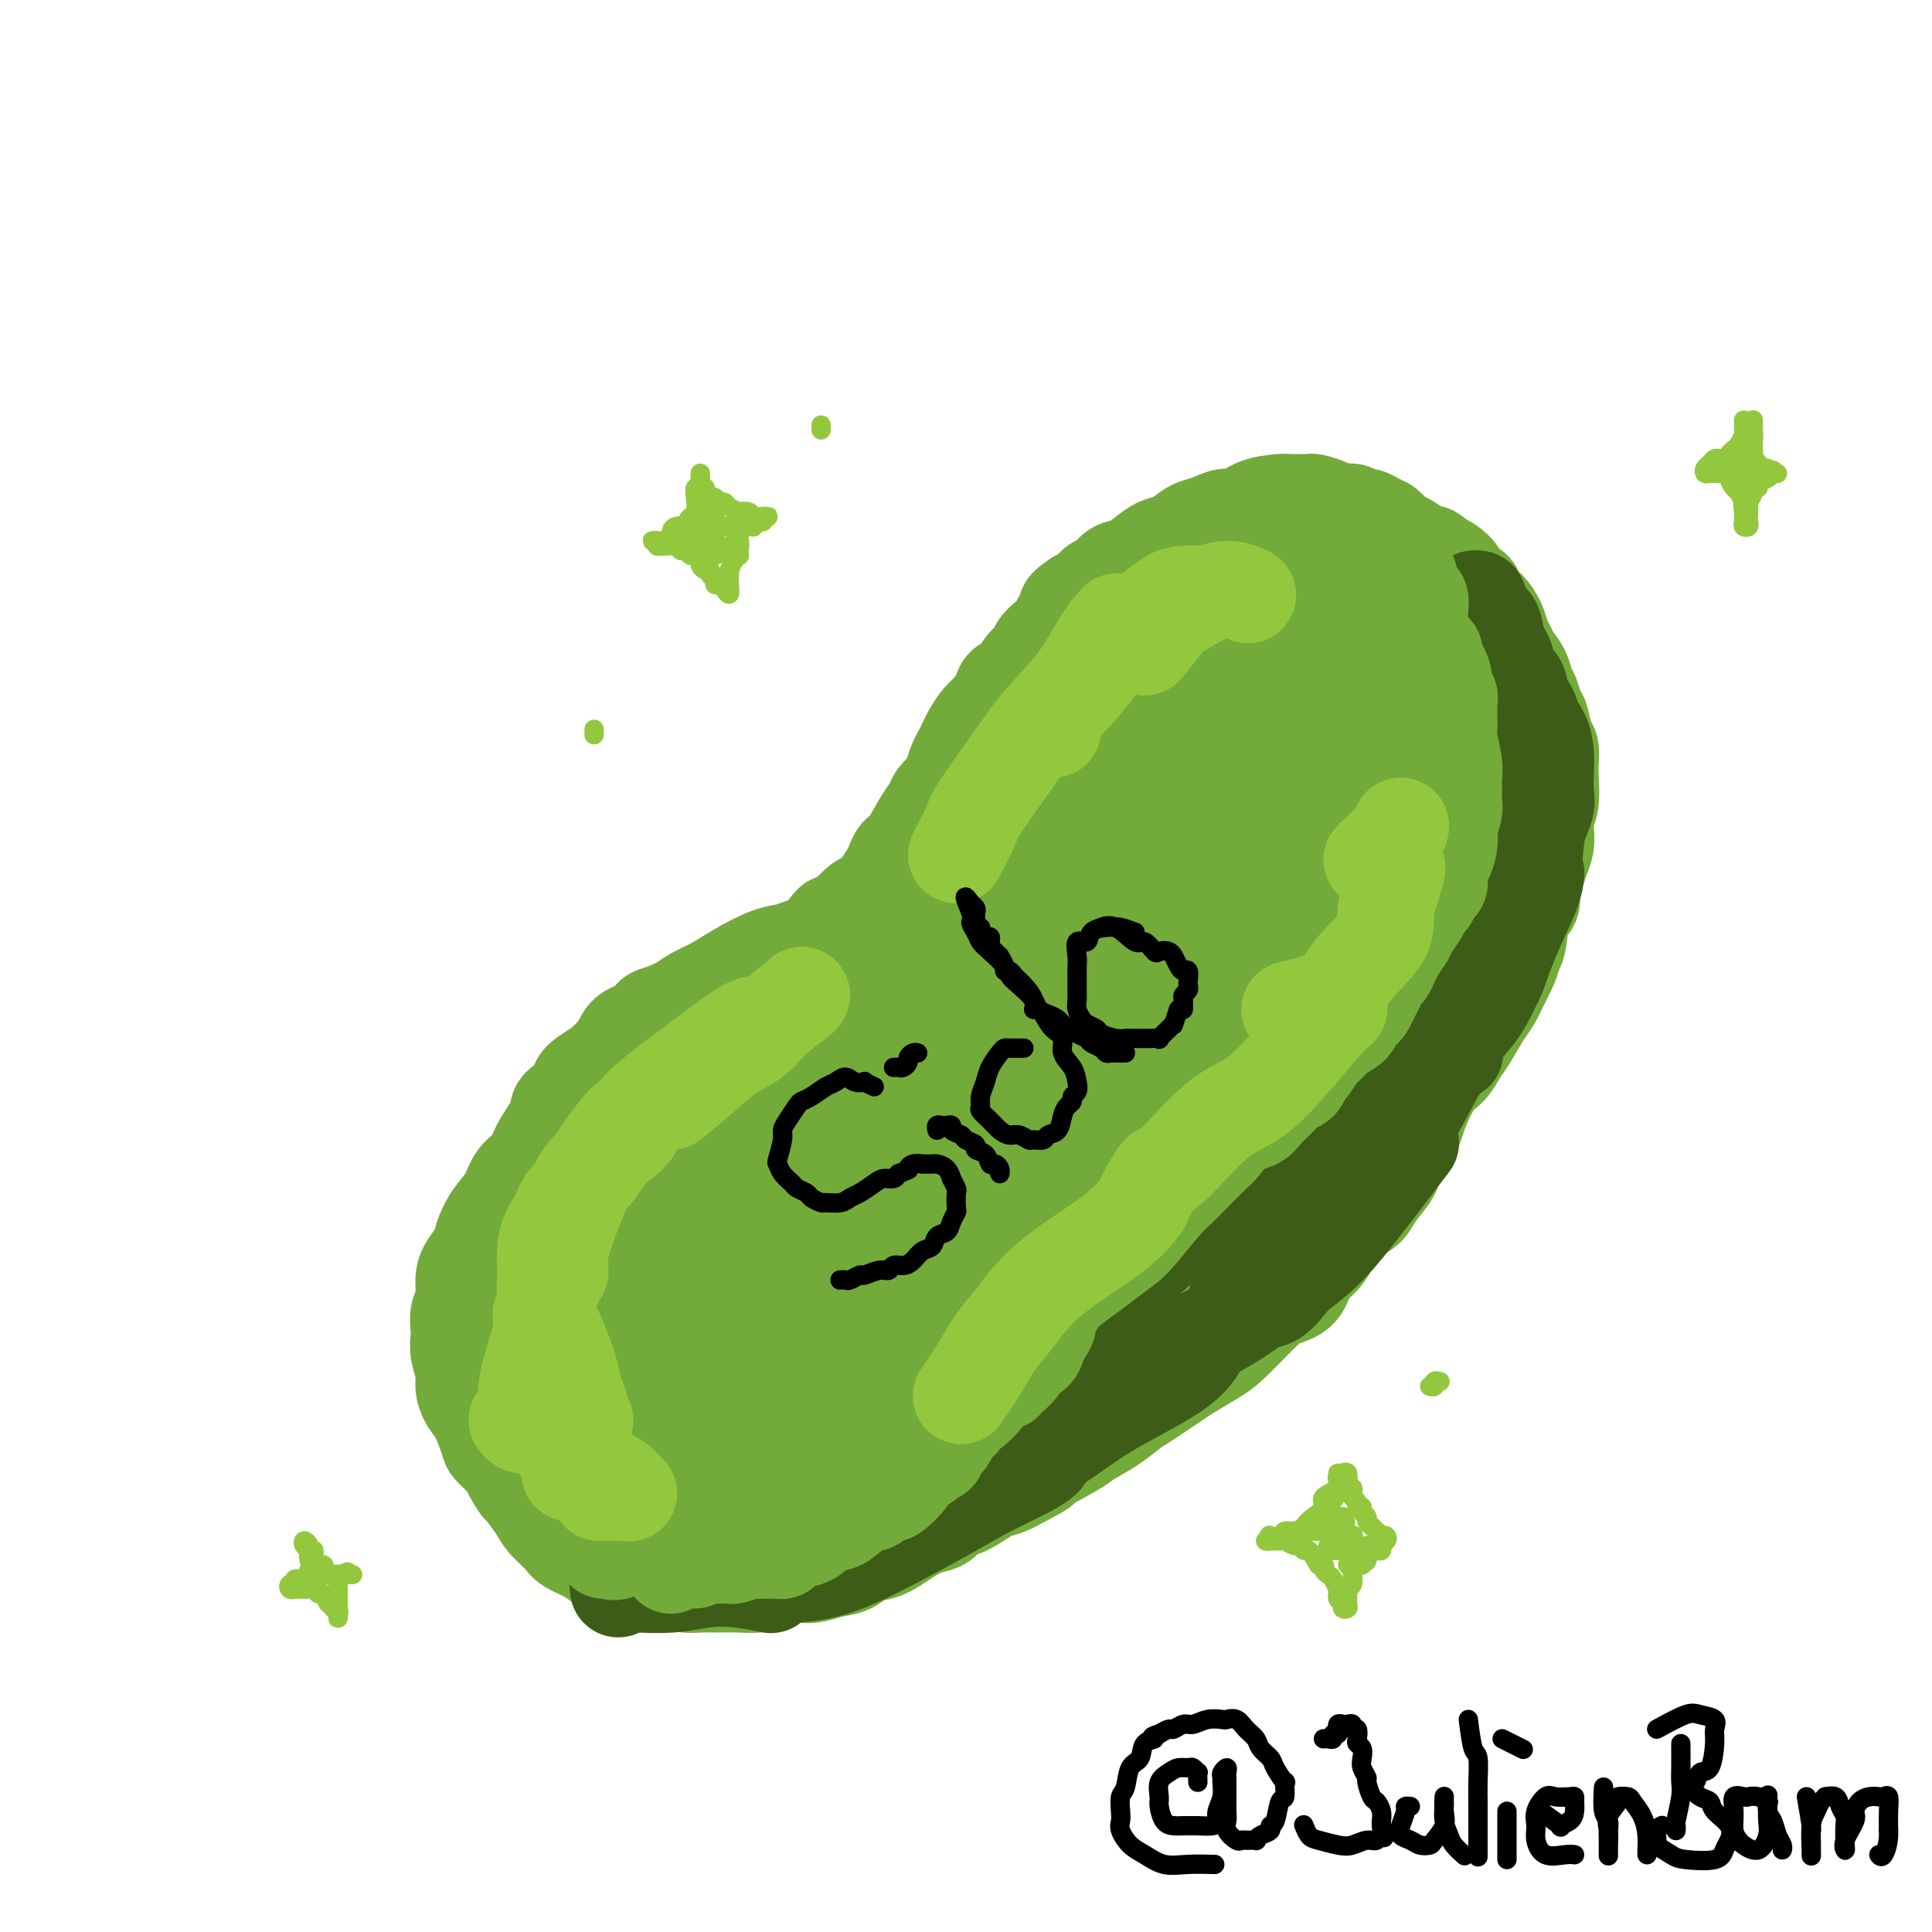 <svg viewBox='0 0 400 400' version='1.1' xmlns='http://www.w3.org/2000/svg' xmlns:xlink='http://www.w3.org/1999/xlink'><g fill='none' stroke='#73AB3A' stroke-width='20' stroke-linecap='round' stroke-linejoin='round'><path d='M222,149c-0.326,-0.176 -0.652,-0.352 -1,0c-0.348,0.352 -0.717,1.232 -1,2c-0.283,0.768 -0.480,1.423 -1,2c-0.520,0.577 -1.365,1.075 -2,2c-0.635,0.925 -1.061,2.276 -2,4c-0.939,1.724 -2.390,3.820 -3,5c-0.610,1.180 -0.379,1.443 -1,2c-0.621,0.557 -2.093,1.407 -3,2c-0.907,0.593 -1.248,0.930 -2,2c-0.752,1.070 -1.916,2.872 -3,4c-1.084,1.128 -2.089,1.581 -3,2c-0.911,0.419 -1.727,0.804 -3,2c-1.273,1.196 -3.002,3.202 -4,4c-0.998,0.798 -1.266,0.386 -2,1c-0.734,0.614 -1.936,2.252 -3,3c-1.064,0.748 -1.992,0.606 -3,1c-1.008,0.394 -2.097,1.324 -3,2c-0.903,0.676 -1.620,1.099 -3,2c-1.380,0.901 -3.424,2.281 -5,3c-1.576,0.719 -2.686,0.776 -4,1c-1.314,0.224 -2.833,0.616 -4,1c-1.167,0.384 -1.982,0.760 -3,1c-1.018,0.240 -2.240,0.343 -4,1c-1.760,0.657 -4.059,1.867 -6,3c-1.941,1.133 -3.522,2.190 -5,3c-1.478,0.810 -2.851,1.374 -4,2c-1.149,0.626 -2.075,1.313 -3,2'/><path d='M141,208c-8.342,3.758 -5.696,2.154 -5,2c0.696,-0.154 -0.557,1.140 -2,2c-1.443,0.860 -3.077,1.284 -4,2c-0.923,0.716 -1.134,1.725 -2,3c-0.866,1.275 -2.387,2.818 -4,4c-1.613,1.182 -3.318,2.003 -4,3c-0.682,0.997 -0.342,2.171 -1,3c-0.658,0.829 -2.316,1.312 -3,2c-0.684,0.688 -0.395,1.580 -1,3c-0.605,1.420 -2.105,3.369 -3,5c-0.895,1.631 -1.185,2.943 -2,4c-0.815,1.057 -2.154,1.857 -3,3c-0.846,1.143 -1.200,2.627 -2,4c-0.800,1.373 -2.047,2.635 -3,4c-0.953,1.365 -1.613,2.834 -2,4c-0.387,1.166 -0.500,2.030 -1,3c-0.500,0.970 -1.388,2.045 -2,3c-0.612,0.955 -0.948,1.788 -1,3c-0.052,1.212 0.181,2.802 0,4c-0.181,1.198 -0.777,2.004 -1,3c-0.223,0.996 -0.075,2.181 0,3c0.075,0.819 0.075,1.273 0,2c-0.075,0.727 -0.225,1.728 0,3c0.225,1.272 0.824,2.813 1,4c0.176,1.187 -0.071,2.018 0,3c0.071,0.982 0.460,2.115 1,3c0.540,0.885 1.230,1.522 2,3c0.770,1.478 1.619,3.798 2,5c0.381,1.202 0.295,1.285 1,2c0.705,0.715 2.201,2.061 3,3c0.799,0.939 0.899,1.469 1,2'/><path d='M106,305c1.839,3.259 1.435,2.406 2,3c0.565,0.594 2.097,2.634 3,4c0.903,1.366 1.175,2.057 2,3c0.825,0.943 2.203,2.136 3,3c0.797,0.864 1.015,1.398 2,2c0.985,0.602 2.739,1.271 4,2c1.261,0.729 2.029,1.519 3,2c0.971,0.481 2.146,0.655 3,1c0.854,0.345 1.387,0.863 2,1c0.613,0.137 1.306,-0.107 3,0c1.694,0.107 4.389,0.564 6,1c1.611,0.436 2.138,0.850 3,1c0.862,0.150 2.058,0.038 3,0c0.942,-0.038 1.630,-0.000 3,0c1.370,0.000 3.423,-0.038 5,0c1.577,0.038 2.679,0.150 4,0c1.321,-0.150 2.860,-0.564 4,-1c1.140,-0.436 1.879,-0.895 3,-1c1.121,-0.105 2.623,0.142 4,0c1.377,-0.142 2.629,-0.674 4,-1c1.371,-0.326 2.859,-0.444 4,-1c1.141,-0.556 1.933,-1.548 3,-2c1.067,-0.452 2.407,-0.363 4,-1c1.593,-0.637 3.439,-2.000 5,-3c1.561,-1.000 2.838,-1.638 4,-2c1.162,-0.362 2.211,-0.449 3,-1c0.789,-0.551 1.319,-1.565 2,-2c0.681,-0.435 1.512,-0.292 3,-1c1.488,-0.708 3.631,-2.268 5,-3c1.369,-0.732 1.962,-0.638 3,-1c1.038,-0.362 2.519,-1.181 4,-2'/><path d='M212,306c5.855,-3.017 2.493,-1.561 3,-2c0.507,-0.439 4.884,-2.773 7,-4c2.116,-1.227 1.971,-1.348 3,-2c1.029,-0.652 3.231,-1.836 5,-3c1.769,-1.164 3.103,-2.307 4,-3c0.897,-0.693 1.357,-0.934 3,-2c1.643,-1.066 4.470,-2.957 6,-4c1.530,-1.043 1.762,-1.239 3,-2c1.238,-0.761 3.480,-2.089 5,-3c1.520,-0.911 2.318,-1.406 4,-3c1.682,-1.594 4.249,-4.287 6,-6c1.751,-1.713 2.685,-2.447 4,-3c1.315,-0.553 3.012,-0.925 4,-2c0.988,-1.075 1.266,-2.854 2,-4c0.734,-1.146 1.925,-1.660 3,-3c1.075,-1.340 2.036,-3.506 3,-5c0.964,-1.494 1.931,-2.315 3,-3c1.069,-0.685 2.239,-1.235 3,-2c0.761,-0.765 1.111,-1.745 2,-3c0.889,-1.255 2.317,-2.783 3,-4c0.683,-1.217 0.623,-2.122 1,-3c0.377,-0.878 1.193,-1.729 2,-3c0.807,-1.271 1.606,-2.963 2,-4c0.394,-1.037 0.384,-1.419 1,-3c0.616,-1.581 1.860,-4.359 3,-6c1.140,-1.641 2.178,-2.143 3,-3c0.822,-0.857 1.427,-2.069 2,-3c0.573,-0.931 1.112,-1.579 2,-3c0.888,-1.421 2.124,-3.613 3,-5c0.876,-1.387 1.393,-1.968 2,-3c0.607,-1.032 1.303,-2.516 2,-4'/><path d='M311,203c3.671,-6.999 1.347,-4.497 1,-4c-0.347,0.497 1.283,-1.010 2,-3c0.717,-1.990 0.521,-4.461 1,-6c0.479,-1.539 1.635,-2.144 2,-3c0.365,-0.856 -0.060,-1.961 0,-3c0.060,-1.039 0.603,-2.011 1,-3c0.397,-0.989 0.646,-1.995 1,-3c0.354,-1.005 0.813,-2.009 1,-3c0.187,-0.991 0.102,-1.969 0,-3c-0.102,-1.031 -0.223,-2.115 0,-3c0.223,-0.885 0.789,-1.572 1,-3c0.211,-1.428 0.068,-3.598 0,-5c-0.068,-1.402 -0.060,-2.037 0,-3c0.060,-0.963 0.171,-2.254 0,-3c-0.171,-0.746 -0.623,-0.947 -1,-2c-0.377,-1.053 -0.677,-2.956 -1,-4c-0.323,-1.044 -0.668,-1.228 -1,-2c-0.332,-0.772 -0.652,-2.132 -1,-3c-0.348,-0.868 -0.723,-1.243 -1,-2c-0.277,-0.757 -0.455,-1.896 -1,-3c-0.545,-1.104 -1.458,-2.172 -2,-3c-0.542,-0.828 -0.712,-1.415 -1,-2c-0.288,-0.585 -0.692,-1.169 -1,-2c-0.308,-0.831 -0.520,-1.910 -1,-3c-0.480,-1.090 -1.227,-2.193 -2,-3c-0.773,-0.807 -1.572,-1.319 -2,-2c-0.428,-0.681 -0.485,-1.530 -1,-2c-0.515,-0.470 -1.489,-0.559 -2,-1c-0.511,-0.441 -0.561,-1.234 -1,-2c-0.439,-0.766 -1.268,-1.505 -2,-2c-0.732,-0.495 -1.366,-0.748 -2,-1'/><path d='M298,116c-2.230,-2.207 -1.805,-1.225 -2,-1c-0.195,0.225 -1.011,-0.306 -2,-1c-0.989,-0.694 -2.151,-1.549 -3,-2c-0.849,-0.451 -1.383,-0.498 -2,-1c-0.617,-0.502 -1.315,-1.459 -2,-2c-0.685,-0.541 -1.356,-0.666 -2,-1c-0.644,-0.334 -1.259,-0.877 -2,-1c-0.741,-0.123 -1.607,0.173 -2,0c-0.393,-0.173 -0.314,-0.817 -1,-1c-0.686,-0.183 -2.137,0.095 -3,0c-0.863,-0.095 -1.138,-0.561 -2,-1c-0.862,-0.439 -2.311,-0.850 -3,-1c-0.689,-0.150 -0.618,-0.038 -1,0c-0.382,0.038 -1.218,0.004 -2,0c-0.782,-0.004 -1.511,0.023 -2,0c-0.489,-0.023 -0.738,-0.094 -2,0c-1.262,0.094 -3.535,0.354 -5,1c-1.465,0.646 -2.121,1.678 -3,2c-0.879,0.322 -1.982,-0.064 -3,0c-1.018,0.064 -1.952,0.580 -3,1c-1.048,0.420 -2.209,0.745 -3,1c-0.791,0.255 -1.212,0.439 -2,1c-0.788,0.561 -1.944,1.497 -3,2c-1.056,0.503 -2.012,0.573 -3,1c-0.988,0.427 -2.008,1.213 -3,2c-0.992,0.787 -1.956,1.577 -3,2c-1.044,0.423 -2.166,0.481 -3,1c-0.834,0.519 -1.378,1.500 -2,2c-0.622,0.500 -1.321,0.519 -2,1c-0.679,0.481 -1.337,1.423 -2,2c-0.663,0.577 -1.332,0.788 -2,1'/><path d='M223,124c-3.982,2.678 -1.438,1.872 -1,2c0.438,0.128 -1.230,1.189 -2,2c-0.770,0.811 -0.643,1.371 -1,2c-0.357,0.629 -1.197,1.328 -2,2c-0.803,0.672 -1.567,1.317 -2,2c-0.433,0.683 -0.535,1.403 -1,2c-0.465,0.597 -1.293,1.070 -2,2c-0.707,0.930 -1.291,2.317 -2,3c-0.709,0.683 -1.542,0.662 -2,1c-0.458,0.338 -0.543,1.035 -1,2c-0.457,0.965 -1.288,2.198 -2,3c-0.712,0.802 -1.304,1.172 -2,2c-0.696,0.828 -1.496,2.112 -2,3c-0.504,0.888 -0.711,1.378 -1,2c-0.289,0.622 -0.659,1.374 -1,2c-0.341,0.626 -0.654,1.126 -1,2c-0.346,0.874 -0.725,2.122 -1,3c-0.275,0.878 -0.447,1.387 -1,2c-0.553,0.613 -1.486,1.329 -2,2c-0.514,0.671 -0.610,1.296 -1,2c-0.390,0.704 -1.073,1.486 -2,3c-0.927,1.514 -2.097,3.760 -3,5c-0.903,1.240 -1.541,1.474 -2,2c-0.459,0.526 -0.741,1.344 -1,2c-0.259,0.656 -0.494,1.151 -1,2c-0.506,0.849 -1.283,2.054 -2,3c-0.717,0.946 -1.374,1.635 -2,2c-0.626,0.365 -1.219,0.407 -2,1c-0.781,0.593 -1.749,1.737 -2,2c-0.251,0.263 0.214,-0.353 0,0c-0.214,0.353 -1.107,1.677 -2,3'/><path d='M174,192c-7.929,10.420 -3.251,2.471 -2,0c1.251,-2.471 -0.925,0.537 -2,2c-1.075,1.463 -1.051,1.380 -2,2c-0.949,0.620 -2.872,1.943 -4,3c-1.128,1.057 -1.460,1.847 -2,2c-0.540,0.153 -1.288,-0.332 -2,0c-0.712,0.332 -1.387,1.483 -2,2c-0.613,0.517 -1.162,0.402 -2,1c-0.838,0.598 -1.964,1.910 -3,3c-1.036,1.090 -1.980,1.959 -3,3c-1.020,1.041 -2.114,2.255 -3,3c-0.886,0.745 -1.564,1.020 -3,3c-1.436,1.980 -3.629,5.665 -5,8c-1.371,2.335 -1.919,3.321 -3,5c-1.081,1.679 -2.696,4.053 -4,6c-1.304,1.947 -2.297,3.469 -3,5c-0.703,1.531 -1.115,3.071 -2,5c-0.885,1.929 -2.241,4.248 -3,6c-0.759,1.752 -0.919,2.937 -1,4c-0.081,1.063 -0.081,2.004 0,3c0.081,0.996 0.243,2.046 0,3c-0.243,0.954 -0.891,1.810 -1,2c-0.109,0.190 0.322,-0.287 1,-1c0.678,-0.713 1.602,-1.662 3,-4c1.398,-2.338 3.270,-6.066 5,-9c1.730,-2.934 3.319,-5.075 6,-9c2.681,-3.925 6.456,-9.635 9,-13c2.544,-3.365 3.857,-4.387 5,-6c1.143,-1.613 2.115,-3.819 3,-5c0.885,-1.181 1.681,-1.337 2,-2c0.319,-0.663 0.159,-1.831 0,-3'/><path d='M156,211c5.160,-7.934 1.561,-2.770 0,-1c-1.561,1.770 -1.083,0.147 -2,0c-0.917,-0.147 -3.227,1.184 -5,2c-1.773,0.816 -3.008,1.119 -6,4c-2.992,2.881 -7.741,8.340 -11,13c-3.259,4.660 -5.029,8.522 -7,13c-1.971,4.478 -4.144,9.574 -6,14c-1.856,4.426 -3.395,8.182 -5,13c-1.605,4.818 -3.277,10.698 -4,14c-0.723,3.302 -0.498,4.026 0,5c0.498,0.974 1.269,2.198 3,3c1.731,0.802 4.423,1.182 7,1c2.577,-0.182 5.039,-0.926 9,-3c3.961,-2.074 9.419,-5.477 13,-8c3.581,-2.523 5.283,-4.165 7,-6c1.717,-1.835 3.450,-3.861 4,-6c0.550,-2.139 -0.082,-4.389 0,-8c0.082,-3.611 0.880,-8.581 1,-12c0.120,-3.419 -0.437,-5.285 -1,-7c-0.563,-1.715 -1.132,-3.277 -2,-4c-0.868,-0.723 -2.037,-0.607 -3,-1c-0.963,-0.393 -1.722,-1.294 -4,0c-2.278,1.294 -6.077,4.782 -9,8c-2.923,3.218 -4.972,6.167 -7,10c-2.028,3.833 -4.036,8.550 -6,13c-1.964,4.450 -3.885,8.632 -5,13c-1.115,4.368 -1.423,8.922 -1,12c0.423,3.078 1.577,4.681 3,6c1.423,1.319 3.114,2.355 5,3c1.886,0.645 3.967,0.899 6,1c2.033,0.101 4.016,0.051 6,0'/><path d='M136,303c4.413,-0.228 6.944,-2.796 9,-5c2.056,-2.204 3.636,-4.042 5,-6c1.364,-1.958 2.510,-4.034 4,-6c1.490,-1.966 3.323,-3.821 5,-7c1.677,-3.179 3.196,-7.681 4,-10c0.804,-2.319 0.891,-2.455 1,-3c0.109,-0.545 0.239,-1.500 0,-2c-0.239,-0.500 -0.847,-0.546 -2,-1c-1.153,-0.454 -2.850,-1.317 -6,0c-3.150,1.317 -7.751,4.814 -11,8c-3.249,3.186 -5.145,6.062 -7,9c-1.855,2.938 -3.668,5.940 -5,9c-1.332,3.060 -2.182,6.179 -2,9c0.182,2.821 1.397,5.344 3,7c1.603,1.656 3.593,2.445 6,3c2.407,0.555 5.230,0.878 8,1c2.770,0.122 5.485,0.044 8,0c2.515,-0.044 4.829,-0.054 8,-1c3.171,-0.946 7.201,-2.827 10,-5c2.799,-2.173 4.369,-4.637 6,-7c1.631,-2.363 3.323,-4.626 5,-7c1.677,-2.374 3.340,-4.858 5,-8c1.660,-3.142 3.318,-6.941 4,-9c0.682,-2.059 0.390,-2.379 0,-3c-0.390,-0.621 -0.876,-1.544 -2,-2c-1.124,-0.456 -2.885,-0.444 -5,0c-2.115,0.444 -4.583,1.321 -9,4c-4.417,2.679 -10.782,7.161 -15,10c-4.218,2.839 -6.290,4.033 -8,6c-1.710,1.967 -3.060,4.705 -4,7c-0.940,2.295 -1.470,4.148 -2,6'/><path d='M149,300c0.034,2.842 3.120,3.446 6,4c2.880,0.554 5.553,1.057 9,1c3.447,-0.057 7.666,-0.675 12,-2c4.334,-1.325 8.782,-3.358 12,-5c3.218,-1.642 5.204,-2.892 9,-6c3.796,-3.108 9.400,-8.074 13,-12c3.600,-3.926 5.195,-6.813 8,-11c2.805,-4.187 6.819,-9.675 10,-14c3.181,-4.325 5.529,-7.487 9,-12c3.471,-4.513 8.063,-10.378 11,-14c2.937,-3.622 4.217,-5.002 5,-6c0.783,-0.998 1.068,-1.615 1,-2c-0.068,-0.385 -0.490,-0.539 -1,-1c-0.510,-0.461 -1.110,-1.229 -5,1c-3.890,2.229 -11.071,7.456 -17,12c-5.929,4.544 -10.606,8.407 -16,13c-5.394,4.593 -11.504,9.918 -16,14c-4.496,4.082 -7.378,6.920 -11,11c-3.622,4.080 -7.985,9.401 -10,12c-2.015,2.599 -1.684,2.477 -1,3c0.684,0.523 1.721,1.692 4,2c2.279,0.308 5.801,-0.244 9,-1c3.199,-0.756 6.076,-1.715 12,-5c5.924,-3.285 14.895,-8.898 21,-13c6.105,-4.102 9.345,-6.695 13,-10c3.655,-3.305 7.724,-7.322 11,-11c3.276,-3.678 5.759,-7.016 10,-13c4.241,-5.984 10.240,-14.614 14,-20c3.760,-5.386 5.282,-7.527 7,-10c1.718,-2.473 3.634,-5.278 5,-7c1.366,-1.722 2.183,-2.361 3,-3'/><path d='M286,195c8.074,-10.376 3.261,-4.316 0,-2c-3.261,2.316 -4.968,0.886 -8,2c-3.032,1.114 -7.390,4.771 -13,9c-5.610,4.229 -12.473,9.030 -19,14c-6.527,4.970 -12.717,10.108 -20,18c-7.283,7.892 -15.658,18.537 -20,25c-4.342,6.463 -4.653,8.742 -5,11c-0.347,2.258 -0.732,4.493 0,6c0.732,1.507 2.582,2.287 4,3c1.418,0.713 2.404,1.361 6,1c3.596,-0.361 9.802,-1.731 15,-4c5.198,-2.269 9.387,-5.437 14,-9c4.613,-3.563 9.649,-7.519 14,-11c4.351,-3.481 8.016,-6.485 12,-11c3.984,-4.515 8.286,-10.542 11,-15c2.714,-4.458 3.838,-7.349 5,-11c1.162,-3.651 2.360,-8.062 3,-12c0.640,-3.938 0.721,-7.402 1,-10c0.279,-2.598 0.757,-4.331 1,-6c0.243,-1.669 0.250,-3.273 0,-4c-0.250,-0.727 -0.758,-0.577 -2,0c-1.242,0.577 -3.217,1.579 -5,3c-1.783,1.421 -3.372,3.259 -8,8c-4.628,4.741 -12.293,12.386 -18,19c-5.707,6.614 -9.455,12.198 -14,18c-4.545,5.802 -9.886,11.821 -14,17c-4.114,5.179 -7.000,9.518 -9,13c-2.000,3.482 -3.113,6.109 -3,8c0.113,1.891 1.454,3.048 3,4c1.546,0.952 3.299,1.701 6,1c2.701,-0.701 6.351,-2.850 10,-5'/><path d='M233,275c3.391,-1.710 6.868,-3.485 13,-9c6.132,-5.515 14.920,-14.768 21,-22c6.080,-7.232 9.454,-12.441 13,-18c3.546,-5.559 7.264,-11.466 10,-17c2.736,-5.534 4.489,-10.693 6,-15c1.511,-4.307 2.779,-7.762 4,-13c1.221,-5.238 2.396,-12.257 3,-17c0.604,-4.743 0.638,-7.208 0,-9c-0.638,-1.792 -1.946,-2.911 -3,-4c-1.054,-1.089 -1.852,-2.146 -5,0c-3.148,2.146 -8.646,7.497 -13,12c-4.354,4.503 -7.565,8.157 -11,13c-3.435,4.843 -7.095,10.873 -10,16c-2.905,5.127 -5.055,9.349 -7,13c-1.945,3.651 -3.686,6.732 -5,11c-1.314,4.268 -2.200,9.725 -2,13c0.200,3.275 1.488,4.368 3,5c1.512,0.632 3.248,0.804 5,1c1.752,0.196 3.520,0.415 7,-2c3.480,-2.415 8.672,-7.466 12,-12c3.328,-4.534 4.794,-8.551 7,-13c2.206,-4.449 5.154,-9.328 7,-15c1.846,-5.672 2.590,-12.135 4,-18c1.410,-5.865 3.486,-11.133 5,-17c1.514,-5.867 2.467,-12.335 3,-16c0.533,-3.665 0.646,-4.529 0,-5c-0.646,-0.471 -2.052,-0.549 -3,-1c-0.948,-0.451 -1.440,-1.276 -5,2c-3.560,3.276 -10.189,10.651 -15,17c-4.811,6.349 -7.803,11.671 -11,17c-3.197,5.329 -6.598,10.664 -10,16'/><path d='M256,188c-4.637,7.652 -5.730,10.281 -7,13c-1.270,2.719 -2.717,5.528 -3,8c-0.283,2.472 0.599,4.607 2,6c1.401,1.393 3.320,2.044 6,2c2.680,-0.044 6.120,-0.783 9,-2c2.880,-1.217 5.198,-2.913 10,-8c4.802,-5.087 12.086,-13.567 16,-20c3.914,-6.433 4.456,-10.820 6,-16c1.544,-5.180 4.090,-11.153 5,-16c0.910,-4.847 0.186,-8.570 0,-12c-0.186,-3.430 0.168,-6.569 -1,-9c-1.168,-2.431 -3.856,-4.155 -6,-5c-2.144,-0.845 -3.743,-0.812 -6,0c-2.257,0.812 -5.172,2.404 -8,4c-2.828,1.596 -5.571,3.196 -10,8c-4.429,4.804 -10.546,12.813 -15,19c-4.454,6.187 -7.246,10.552 -10,15c-2.754,4.448 -5.472,8.980 -7,13c-1.528,4.020 -1.868,7.527 -2,10c-0.132,2.473 -0.056,3.913 2,5c2.056,1.087 6.091,1.821 9,2c2.909,0.179 4.691,-0.197 8,-2c3.309,-1.803 8.144,-5.035 12,-8c3.856,-2.965 6.733,-5.665 10,-11c3.267,-5.335 6.924,-13.307 9,-19c2.076,-5.693 2.573,-9.108 3,-13c0.427,-3.892 0.786,-8.261 1,-12c0.214,-3.739 0.284,-6.848 0,-9c-0.284,-2.152 -0.923,-3.349 -3,-4c-2.077,-0.651 -5.594,-0.758 -9,0c-3.406,0.758 -6.703,2.379 -10,4'/><path d='M267,131c-4.673,1.482 -6.857,3.187 -11,6c-4.143,2.813 -10.245,6.735 -14,10c-3.755,3.265 -5.162,5.873 -7,9c-1.838,3.127 -4.106,6.772 -6,11c-1.894,4.228 -3.413,9.037 -4,13c-0.587,3.963 -0.241,7.079 0,10c0.241,2.921 0.377,5.647 3,7c2.623,1.353 7.732,1.334 12,1c4.268,-0.334 7.696,-0.983 11,-3c3.304,-2.017 6.486,-5.403 9,-8c2.514,-2.597 4.360,-4.404 6,-9c1.640,-4.596 3.074,-11.980 4,-18c0.926,-6.020 1.346,-10.674 2,-15c0.654,-4.326 1.544,-8.323 2,-12c0.456,-3.677 0.477,-7.035 0,-9c-0.477,-1.965 -1.454,-2.537 -3,-3c-1.546,-0.463 -3.661,-0.818 -6,0c-2.339,0.818 -4.900,2.809 -8,5c-3.100,2.191 -6.737,4.582 -10,7c-3.263,2.418 -6.151,4.864 -11,9c-4.849,4.136 -11.657,9.962 -16,15c-4.343,5.038 -6.220,9.287 -9,14c-2.780,4.713 -6.464,9.890 -9,15c-2.536,5.110 -3.925,10.154 -5,14c-1.075,3.846 -1.835,6.496 -1,9c0.835,2.504 3.265,4.863 6,6c2.735,1.137 5.774,1.050 9,1c3.226,-0.050 6.638,-0.065 10,-1c3.362,-0.935 6.674,-2.790 12,-7c5.326,-4.210 12.664,-10.774 17,-16c4.336,-5.226 5.668,-9.113 7,-13'/><path d='M257,179c1.872,-4.484 3.054,-9.196 4,-14c0.946,-4.804 1.658,-9.702 2,-14c0.342,-4.298 0.315,-7.997 0,-12c-0.315,-4.003 -0.919,-8.309 -2,-10c-1.081,-1.691 -2.638,-0.767 -5,0c-2.362,0.767 -5.528,1.377 -9,3c-3.472,1.623 -7.251,4.259 -14,9c-6.749,4.741 -16.468,11.586 -23,17c-6.532,5.414 -9.878,9.398 -13,14c-3.122,4.602 -6.022,9.824 -8,15c-1.978,5.176 -3.035,10.306 -4,15c-0.965,4.694 -1.837,8.951 -2,15c-0.163,6.049 0.384,13.891 1,18c0.616,4.109 1.300,4.485 2,5c0.700,0.515 1.417,1.170 2,2c0.583,0.830 1.031,1.837 3,0c1.969,-1.837 5.460,-6.516 8,-11c2.540,-4.484 4.129,-8.771 6,-13c1.871,-4.229 4.025,-8.401 6,-12c1.975,-3.599 3.773,-6.627 5,-9c1.227,-2.373 1.885,-4.092 2,-5c0.115,-0.908 -0.312,-1.005 -2,0c-1.688,1.005 -4.635,3.111 -8,6c-3.365,2.889 -7.147,6.561 -11,10c-3.853,3.439 -7.777,6.646 -14,12c-6.223,5.354 -14.746,12.854 -20,18c-5.254,5.146 -7.239,7.937 -10,11c-2.761,3.063 -6.297,6.398 -8,9c-1.703,2.602 -1.574,4.470 -2,6c-0.426,1.530 -1.407,2.723 0,3c1.407,0.277 5.204,-0.361 9,-1'/><path d='M152,266c3.248,-0.992 6.869,-2.972 11,-6c4.131,-3.028 8.771,-7.103 13,-10c4.229,-2.897 8.047,-4.616 12,-9c3.953,-4.384 8.041,-11.434 11,-16c2.959,-4.566 4.789,-6.650 6,-9c1.211,-2.350 1.803,-4.966 2,-7c0.197,-2.034 0.001,-3.485 0,-5c-0.001,-1.515 0.195,-3.093 -2,-3c-2.195,0.093 -6.781,1.855 -11,4c-4.219,2.145 -8.071,4.671 -13,8c-4.929,3.329 -10.936,7.461 -16,11c-5.064,3.539 -9.185,6.484 -14,11c-4.815,4.516 -10.323,10.603 -13,15c-2.677,4.397 -2.521,7.104 -2,10c0.521,2.896 1.409,5.980 3,8c1.591,2.020 3.887,2.975 6,4c2.113,1.025 4.044,2.120 8,2c3.956,-0.120 9.937,-1.454 14,-3c4.063,-1.546 6.206,-3.304 9,-6c2.794,-2.696 6.237,-6.328 9,-10c2.763,-3.672 4.845,-7.382 9,-14c4.155,-6.618 10.383,-16.144 14,-22c3.617,-5.856 4.623,-8.043 6,-10c1.377,-1.957 3.125,-3.683 4,-5c0.875,-1.317 0.876,-2.226 1,-3c0.124,-0.774 0.372,-1.415 -1,-1c-1.372,0.415 -4.362,1.885 -8,4c-3.638,2.115 -7.924,4.876 -13,9c-5.076,4.124 -10.944,9.610 -17,16c-6.056,6.390 -12.302,13.683 -18,21c-5.698,7.317 -10.849,14.659 -16,22'/><path d='M146,272c-5.734,8.166 -3.070,7.082 -1,8c2.070,0.918 3.546,3.840 6,5c2.454,1.160 5.885,0.559 9,1c3.115,0.441 5.913,1.924 12,0c6.087,-1.924 15.463,-7.256 22,-12c6.537,-4.744 10.234,-8.899 14,-13c3.766,-4.101 7.599,-8.146 11,-12c3.401,-3.854 6.369,-7.517 9,-13c2.631,-5.483 4.927,-12.786 6,-17c1.073,-4.214 0.925,-5.338 1,-6c0.075,-0.662 0.373,-0.860 -1,-1c-1.373,-0.140 -4.417,-0.222 -7,0c-2.583,0.222 -4.706,0.748 -10,5c-5.294,4.252 -13.759,12.231 -20,18c-6.241,5.769 -10.256,9.328 -14,14c-3.744,4.672 -7.215,10.457 -10,15c-2.785,4.543 -4.883,7.843 -6,12c-1.117,4.157 -1.253,9.172 0,12c1.253,2.828 3.893,3.468 7,4c3.107,0.532 6.680,0.955 11,0c4.320,-0.955 9.388,-3.289 14,-6c4.612,-2.711 8.767,-5.798 15,-11c6.233,-5.202 14.544,-12.519 19,-18c4.456,-5.481 5.055,-9.126 6,-13c0.945,-3.874 2.234,-7.975 3,-12c0.766,-4.025 1.008,-7.972 1,-11c-0.008,-3.028 -0.264,-5.137 -1,-6c-0.736,-0.863 -1.950,-0.479 -4,0c-2.050,0.479 -4.937,1.052 -8,3c-3.063,1.948 -6.304,5.271 -10,9c-3.696,3.729 -7.848,7.865 -12,12'/><path d='M208,239c-6.117,7.682 -10.409,16.389 -13,22c-2.591,5.611 -3.482,8.128 -4,11c-0.518,2.872 -0.664,6.099 0,8c0.664,1.901 2.138,2.475 6,2c3.862,-0.475 10.114,-2.001 15,-4c4.886,-1.999 8.408,-4.471 12,-7c3.592,-2.529 7.255,-5.114 10,-8c2.745,-2.886 4.571,-6.072 6,-9c1.429,-2.928 2.462,-5.598 3,-9c0.538,-3.402 0.580,-7.538 0,-10c-0.580,-2.462 -1.782,-3.251 -3,-4c-1.218,-0.749 -2.450,-1.459 -4,-2c-1.550,-0.541 -3.417,-0.915 -7,0c-3.583,0.915 -8.881,3.119 -11,4c-2.119,0.881 -1.060,0.441 0,0'/></g>
<g fill='none' stroke='#93C83E' stroke-width='20' stroke-linecap='round' stroke-linejoin='round'><path d='M107,294c0.309,0.430 0.618,0.860 1,1c0.382,0.140 0.836,-0.010 1,0c0.164,0.010 0.036,0.181 0,0c-0.036,-0.181 0.019,-0.715 0,-2c-0.019,-1.285 -0.112,-3.320 0,-5c0.112,-1.680 0.430,-3.005 1,-5c0.570,-1.995 1.394,-4.660 2,-7c0.606,-2.340 0.996,-4.355 1,-6c0.004,-1.645 -0.376,-2.919 0,-5c0.376,-2.081 1.510,-4.968 2,-7c0.490,-2.032 0.338,-3.210 1,-5c0.662,-1.790 2.139,-4.192 3,-6c0.861,-1.808 1.107,-3.021 3,-5c1.893,-1.979 5.433,-4.725 7,-6c1.567,-1.275 1.162,-1.079 1,-1c-0.162,0.079 -0.081,0.039 0,0'/><path d='M115,260c0.669,-3.026 1.339,-6.052 2,-8c0.661,-1.948 1.314,-2.820 2,-4c0.686,-1.180 1.405,-2.670 3,-5c1.595,-2.330 4.065,-5.500 6,-8c1.935,-2.500 3.335,-4.330 5,-6c1.665,-1.670 3.595,-3.179 6,-5c2.405,-1.821 5.284,-3.952 8,-6c2.716,-2.048 5.270,-4.013 7,-5c1.730,-0.987 2.637,-0.996 3,-1c0.363,-0.004 0.181,-0.002 0,0'/><path d='M139,228c1.986,-1.614 3.972,-3.227 6,-5c2.028,-1.773 4.099,-3.704 6,-5c1.901,-1.296 3.634,-1.955 5,-3c1.366,-1.045 2.366,-2.476 4,-4c1.634,-1.524 3.901,-3.141 5,-4c1.099,-0.859 1.028,-0.960 1,-1c-0.028,-0.040 -0.014,-0.020 0,0'/><path d='M198,177c0.210,-0.446 0.419,-0.892 1,-2c0.581,-1.108 1.533,-2.876 2,-4c0.467,-1.124 0.449,-1.602 2,-4c1.551,-2.398 4.672,-6.717 7,-10c2.328,-3.283 3.864,-5.532 6,-8c2.136,-2.468 4.871,-5.156 7,-8c2.129,-2.844 3.650,-5.842 5,-8c1.350,-2.158 2.529,-3.474 3,-4c0.471,-0.526 0.236,-0.263 0,0'/><path d='M218,151c0.373,-1.636 0.746,-3.271 1,-4c0.254,-0.729 0.388,-0.551 1,-1c0.612,-0.449 1.700,-1.524 3,-3c1.300,-1.476 2.811,-3.352 4,-5c1.189,-1.648 2.057,-3.069 4,-5c1.943,-1.931 4.963,-4.374 7,-6c2.037,-1.626 3.092,-2.436 4,-3c0.908,-0.564 1.667,-0.883 3,-1c1.333,-0.117 3.238,-0.034 4,0c0.762,0.034 0.381,0.017 0,0'/><path d='M237,134c1.576,-1.959 3.151,-3.919 4,-5c0.849,-1.081 0.971,-1.284 2,-2c1.029,-0.716 2.967,-1.944 5,-3c2.033,-1.056 4.163,-1.938 6,-2c1.837,-0.062 3.382,0.697 4,1c0.618,0.303 0.309,0.152 0,0'/></g>
<g fill='none' stroke='#3D5C18' stroke-width='20' stroke-linecap='round' stroke-linejoin='round'><path d='M150,323c1.141,-0.909 2.281,-1.819 3,-2c0.719,-0.181 1.015,0.366 2,0c0.985,-0.366 2.659,-1.647 5,-3c2.341,-1.353 5.349,-2.779 8,-4c2.651,-1.221 4.945,-2.236 7,-3c2.055,-0.764 3.870,-1.277 7,-3c3.130,-1.723 7.573,-4.656 10,-6c2.427,-1.344 2.836,-1.098 3,-1c0.164,0.098 0.082,0.049 0,0'/><path d='M153,321c-1.782,1.290 -3.564,2.581 -4,3c-0.436,0.419 0.474,-0.033 2,0c1.526,0.033 3.669,0.551 5,1c1.331,0.449 1.848,0.830 3,1c1.152,0.170 2.937,0.129 5,0c2.063,-0.129 4.404,-0.345 7,-1c2.596,-0.655 5.445,-1.748 10,-4c4.555,-2.252 10.814,-5.661 15,-8c4.186,-2.339 6.297,-3.606 9,-5c2.703,-1.394 5.997,-2.914 8,-4c2.003,-1.086 2.715,-1.739 3,-2c0.285,-0.261 0.142,-0.131 0,0'/><path d='M184,316c3.706,-1.430 7.411,-2.860 10,-4c2.589,-1.140 4.060,-1.991 8,-4c3.940,-2.009 10.349,-5.176 15,-8c4.651,-2.824 7.546,-5.303 12,-8c4.454,-2.697 10.468,-5.611 14,-8c3.532,-2.389 4.580,-4.254 5,-5c0.420,-0.746 0.210,-0.373 0,0'/><path d='M219,291c2.320,-0.612 4.640,-1.225 7,-2c2.360,-0.775 4.758,-1.713 7,-3c2.242,-1.287 4.326,-2.922 8,-5c3.674,-2.078 8.937,-4.597 13,-7c4.063,-2.403 6.926,-4.688 10,-7c3.074,-2.312 6.360,-4.651 9,-7c2.640,-2.349 4.634,-4.709 8,-9c3.366,-4.291 8.105,-10.512 10,-13c1.895,-2.488 0.948,-1.244 0,0'/><path d='M256,269c2.594,0.345 5.189,0.689 7,0c1.811,-0.689 2.840,-2.413 5,-5c2.160,-2.587 5.453,-6.037 8,-9c2.547,-2.963 4.350,-5.439 6,-8c1.650,-2.561 3.146,-5.208 5,-8c1.854,-2.792 4.064,-5.728 6,-9c1.936,-3.272 3.598,-6.881 5,-9c1.402,-2.119 2.543,-2.748 3,-3c0.457,-0.252 0.228,-0.126 0,0'/><path d='M279,238c1.855,-0.527 3.709,-1.054 6,-3c2.291,-1.946 5.017,-5.311 7,-8c1.983,-2.689 3.221,-4.701 5,-7c1.779,-2.299 4.098,-4.886 6,-7c1.902,-2.114 3.385,-3.754 5,-7c1.615,-3.246 3.361,-8.097 5,-12c1.639,-3.903 3.172,-6.859 4,-9c0.828,-2.141 0.951,-3.469 1,-4c0.049,-0.531 0.025,-0.266 0,0'/><path d='M303,210c1.512,-1.567 3.024,-3.134 4,-4c0.976,-0.866 1.417,-1.031 2,-2c0.583,-0.969 1.308,-2.743 2,-5c0.692,-2.257 1.352,-4.997 2,-7c0.648,-2.003 1.284,-3.270 2,-5c0.716,-1.730 1.512,-3.925 2,-6c0.488,-2.075 0.667,-4.031 1,-7c0.333,-2.969 0.821,-6.950 1,-10c0.179,-3.050 0.048,-5.167 0,-7c-0.048,-1.833 -0.014,-3.381 0,-4c0.014,-0.619 0.007,-0.310 0,0'/><path d='M318,172c0.844,-1.869 1.689,-3.739 2,-5c0.311,-1.261 0.090,-1.914 0,-3c-0.090,-1.086 -0.048,-2.605 0,-4c0.048,-1.395 0.101,-2.667 0,-4c-0.101,-1.333 -0.356,-2.726 -1,-4c-0.644,-1.274 -1.677,-2.429 -2,-3c-0.323,-0.571 0.063,-0.558 0,-1c-0.063,-0.442 -0.577,-1.339 -1,-2c-0.423,-0.661 -0.756,-1.087 -1,-2c-0.244,-0.913 -0.399,-2.315 -1,-3c-0.601,-0.685 -1.650,-0.655 -2,-1c-0.350,-0.345 -0.002,-1.066 0,-2c0.002,-0.934 -0.341,-2.082 -1,-3c-0.659,-0.918 -1.634,-1.608 -2,-2c-0.366,-0.392 -0.123,-0.487 0,-1c0.123,-0.513 0.125,-1.443 0,-2c-0.125,-0.557 -0.376,-0.742 -1,-1c-0.624,-0.258 -1.621,-0.590 -2,-1c-0.379,-0.410 -0.141,-0.897 0,-1c0.141,-0.103 0.184,0.179 0,0c-0.184,-0.179 -0.596,-0.818 -1,-1c-0.404,-0.182 -0.802,0.095 -1,0c-0.198,-0.095 -0.197,-0.562 0,-1c0.197,-0.438 0.592,-0.849 1,-1c0.408,-0.151 0.831,-0.043 1,0c0.169,0.043 0.085,0.022 0,0'/><path d='M306,124c0.426,0.300 0.492,2.051 1,3c0.508,0.949 1.456,1.097 2,2c0.544,0.903 0.682,2.562 1,4c0.318,1.438 0.816,2.656 1,6c0.184,3.344 0.052,8.812 0,11c-0.052,2.188 -0.026,1.094 0,0'/><path d='M128,329c-0.087,-0.422 -0.174,-0.844 0,-1c0.174,-0.156 0.610,-0.045 1,0c0.390,0.045 0.734,0.025 1,0c0.266,-0.025 0.454,-0.056 2,0c1.546,0.056 4.450,0.197 7,0c2.550,-0.197 4.745,-0.733 7,-1c2.255,-0.267 4.569,-0.264 7,0c2.431,0.264 4.980,0.790 6,1c1.020,0.210 0.510,0.105 0,0'/><path d='M136,321c2.573,-0.075 5.146,-0.150 6,0c0.854,0.150 -0.012,0.526 3,0c3.012,-0.526 9.900,-1.956 14,-3c4.100,-1.044 5.412,-1.704 8,-3c2.588,-1.296 6.454,-3.227 8,-4c1.546,-0.773 0.773,-0.386 0,0'/><path d='M166,306c3.078,-1.985 6.157,-3.969 8,-5c1.843,-1.031 2.451,-1.108 5,-3c2.549,-1.892 7.037,-5.597 10,-8c2.963,-2.403 4.399,-3.503 6,-5c1.601,-1.497 3.367,-3.391 5,-5c1.633,-1.609 3.132,-2.933 5,-5c1.868,-2.067 4.105,-4.876 5,-6c0.895,-1.124 0.447,-0.562 0,0'/><path d='M204,277c1.013,1.560 2.025,3.120 4,3c1.975,-0.120 4.912,-1.921 8,-4c3.088,-2.079 6.327,-4.435 10,-7c3.673,-2.565 7.778,-5.337 11,-8c3.222,-2.663 5.560,-5.217 8,-8c2.440,-2.783 4.983,-5.795 6,-7c1.017,-1.205 0.509,-0.602 0,0'/><path d='M240,255c2.135,0.181 4.270,0.361 6,0c1.730,-0.361 3.054,-1.264 4,-2c0.946,-0.736 1.513,-1.306 4,-3c2.487,-1.694 6.894,-4.514 10,-7c3.106,-2.486 4.910,-4.639 7,-8c2.090,-3.361 4.468,-7.932 6,-12c1.532,-4.068 2.220,-7.634 3,-10c0.780,-2.366 1.651,-3.533 2,-4c0.349,-0.467 0.174,-0.233 0,0'/><path d='M289,191c-1.207,1.963 -2.414,3.927 -3,5c-0.586,1.073 -0.550,1.256 -1,2c-0.450,0.744 -1.386,2.050 -2,3c-0.614,0.950 -0.906,1.545 -1,2c-0.094,0.455 0.011,0.771 0,1c-0.011,0.229 -0.137,0.373 1,0c1.137,-0.373 3.537,-1.262 5,-3c1.463,-1.738 1.988,-4.326 3,-6c1.012,-1.674 2.510,-2.435 3,-4c0.490,-1.565 -0.027,-3.935 0,-6c0.027,-2.065 0.600,-3.826 1,-7c0.400,-3.174 0.629,-7.761 1,-11c0.371,-3.239 0.884,-5.129 1,-7c0.116,-1.871 -0.166,-3.722 0,-5c0.166,-1.278 0.780,-1.983 1,-2c0.220,-0.017 0.048,0.652 0,1c-0.048,0.348 0.030,0.373 0,1c-0.030,0.627 -0.168,1.856 0,3c0.168,1.144 0.641,2.203 1,3c0.359,0.797 0.603,1.330 1,3c0.397,1.670 0.946,4.475 1,7c0.054,2.525 -0.386,4.771 -1,8c-0.614,3.229 -1.402,7.443 -3,12c-1.598,4.557 -4.007,9.458 -7,16c-2.993,6.542 -6.569,14.726 -8,18c-1.431,3.274 -0.715,1.637 0,0'/></g>
<g fill='none' stroke='#73AB3A' stroke-width='20' stroke-linecap='round' stroke-linejoin='round'><path d='M133,309c-1.199,1.005 -2.399,2.011 -3,3c-0.601,0.989 -0.604,1.963 -1,3c-0.396,1.037 -1.186,2.137 -2,3c-0.814,0.863 -1.653,1.488 -2,2c-0.347,0.512 -0.204,0.910 0,1c0.204,0.090 0.468,-0.127 1,0c0.532,0.127 1.332,0.599 2,0c0.668,-0.599 1.204,-2.268 2,-3c0.796,-0.732 1.850,-0.529 3,-1c1.150,-0.471 2.394,-1.618 3,-2c0.606,-0.382 0.574,0.000 1,0c0.426,-0.000 1.311,-0.384 2,-1c0.689,-0.616 1.183,-1.465 2,-2c0.817,-0.535 1.958,-0.755 3,-1c1.042,-0.245 1.986,-0.514 4,-1c2.014,-0.486 5.100,-1.188 7,-2c1.900,-0.812 2.615,-1.733 4,-3c1.385,-1.267 3.438,-2.879 5,-4c1.562,-1.121 2.631,-1.752 5,-4c2.369,-2.248 6.037,-6.113 9,-9c2.963,-2.887 5.222,-4.797 8,-7c2.778,-2.203 6.075,-4.700 9,-7c2.925,-2.300 5.479,-4.404 8,-6c2.521,-1.596 5.011,-2.685 7,-4c1.989,-1.315 3.478,-2.855 4,-4c0.522,-1.145 0.078,-1.895 0,-2c-0.078,-0.105 0.210,0.433 0,0c-0.210,-0.433 -0.917,-1.838 -2,-2c-1.083,-0.162 -2.541,0.919 -4,2'/><path d='M208,258c-1.804,1.326 -4.315,3.639 -7,6c-2.685,2.361 -5.543,4.768 -8,7c-2.457,2.232 -4.514,4.288 -8,7c-3.486,2.712 -8.400,6.081 -11,8c-2.600,1.919 -2.885,2.389 -3,3c-0.115,0.611 -0.058,1.364 0,2c0.058,0.636 0.119,1.156 2,1c1.881,-0.156 5.582,-0.987 9,-2c3.418,-1.013 6.553,-2.209 10,-4c3.447,-1.791 7.208,-4.177 11,-7c3.792,-2.823 7.616,-6.082 11,-9c3.384,-2.918 6.327,-5.494 9,-8c2.673,-2.506 5.076,-4.940 8,-9c2.924,-4.060 6.369,-9.744 9,-14c2.631,-4.256 4.449,-7.083 6,-10c1.551,-2.917 2.835,-5.923 4,-8c1.165,-2.077 2.211,-3.226 3,-4c0.789,-0.774 1.320,-1.173 1,-1c-0.320,0.173 -1.493,0.918 -3,2c-1.507,1.082 -3.349,2.499 -5,4c-1.651,1.501 -3.109,3.084 -6,6c-2.891,2.916 -7.213,7.166 -10,10c-2.787,2.834 -4.039,4.253 -5,6c-0.961,1.747 -1.631,3.821 -2,5c-0.369,1.179 -0.436,1.461 0,2c0.436,0.539 1.375,1.334 3,1c1.625,-0.334 3.935,-1.797 6,-3c2.065,-1.203 3.883,-2.147 6,-4c2.117,-1.853 4.531,-4.614 7,-7c2.469,-2.386 4.991,-4.396 8,-8c3.009,-3.604 6.504,-8.802 10,-14'/><path d='M263,216c4.560,-6.096 3.458,-6.835 4,-9c0.542,-2.165 2.726,-5.755 4,-9c1.274,-3.245 1.636,-6.146 2,-8c0.364,-1.854 0.728,-2.662 1,-3c0.272,-0.338 0.450,-0.205 0,0c-0.450,0.205 -1.529,0.484 -3,2c-1.471,1.516 -3.335,4.271 -5,7c-1.665,2.729 -3.131,5.432 -6,10c-2.869,4.568 -7.140,11.000 -9,15c-1.860,4.000 -1.309,5.567 -1,6c0.309,0.433 0.376,-0.266 1,0c0.624,0.266 1.805,1.499 4,0c2.195,-1.499 5.406,-5.731 8,-9c2.594,-3.269 4.572,-5.574 6,-8c1.428,-2.426 2.304,-4.971 3,-8c0.696,-3.029 1.210,-6.542 2,-10c0.790,-3.458 1.854,-6.861 3,-11c1.146,-4.139 2.372,-9.016 3,-12c0.628,-2.984 0.656,-4.076 1,-5c0.344,-0.924 1.004,-1.679 1,-2c-0.004,-0.321 -0.670,-0.207 -1,0c-0.330,0.207 -0.322,0.506 -1,1c-0.678,0.494 -2.041,1.182 -3,2c-0.959,0.818 -1.514,1.767 -2,3c-0.486,1.233 -0.903,2.752 -1,4c-0.097,1.248 0.125,2.226 0,3c-0.125,0.774 -0.597,1.346 0,2c0.597,0.654 2.263,1.392 3,1c0.737,-0.392 0.545,-1.913 1,-3c0.455,-1.087 1.559,-1.739 2,-3c0.441,-1.261 0.221,-3.130 0,-5'/><path d='M280,167c0.346,-2.333 -0.289,-2.666 0,-4c0.289,-1.334 1.503,-3.668 2,-6c0.497,-2.332 0.277,-4.664 1,-7c0.723,-2.336 2.390,-4.678 3,-6c0.610,-1.322 0.163,-1.623 0,-3c-0.163,-1.377 -0.044,-3.830 0,-5c0.044,-1.170 0.012,-1.057 0,-1c-0.012,0.057 -0.003,0.058 0,0c0.003,-0.058 0.001,-0.175 0,0c-0.001,0.175 -0.000,0.644 0,1c0.000,0.356 0.000,0.601 0,1c-0.000,0.399 0.000,0.952 0,1c-0.000,0.048 -0.000,-0.410 0,-1c0.000,-0.590 0.000,-1.313 0,-2c-0.000,-0.687 -0.001,-1.340 0,-2c0.001,-0.660 0.004,-1.328 0,-2c-0.004,-0.672 -0.015,-1.347 0,-2c0.015,-0.653 0.057,-1.283 0,-2c-0.057,-0.717 -0.211,-1.520 0,-2c0.211,-0.480 0.788,-0.636 1,-1c0.212,-0.364 0.060,-0.934 0,-1c-0.060,-0.066 -0.026,0.374 0,1c0.026,0.626 0.046,1.438 0,2c-0.046,0.562 -0.156,0.875 0,1c0.156,0.125 0.578,0.063 1,0'/><path d='M288,127c0.536,0.464 0.876,0.624 1,1c0.124,0.376 0.034,0.967 0,1c-0.034,0.033 -0.010,-0.491 0,0c0.010,0.491 0.005,1.999 0,3c-0.005,1.001 -0.012,1.497 0,3c0.012,1.503 0.043,4.013 0,5c-0.043,0.987 -0.159,0.449 0,1c0.159,0.551 0.591,2.190 1,3c0.409,0.810 0.793,0.791 1,1c0.207,0.209 0.238,0.647 0,2c-0.238,1.353 -0.744,3.623 -1,5c-0.256,1.377 -0.261,1.862 -1,3c-0.739,1.138 -2.212,2.930 -3,4c-0.788,1.070 -0.892,1.417 -1,1c-0.108,-0.417 -0.219,-1.598 0,-2c0.219,-0.402 0.766,-0.024 1,-1c0.234,-0.976 0.153,-3.304 0,-5c-0.153,-1.696 -0.377,-2.759 0,-5c0.377,-2.241 1.355,-5.658 2,-8c0.645,-2.342 0.957,-3.607 1,-5c0.043,-1.393 -0.184,-2.912 0,-4c0.184,-1.088 0.780,-1.744 1,-3c0.220,-1.256 0.063,-3.112 0,-4c-0.063,-0.888 -0.031,-0.809 0,-1c0.031,-0.191 0.061,-0.651 0,-1c-0.061,-0.349 -0.212,-0.589 0,-1c0.212,-0.411 0.788,-0.995 1,-1c0.212,-0.005 0.061,0.570 0,1c-0.061,0.430 -0.030,0.715 0,1'/><path d='M291,121c0.955,-5.205 0.844,0.781 1,3c0.156,2.219 0.579,0.669 1,0c0.421,-0.669 0.838,-0.458 1,0c0.162,0.458 0.068,1.163 0,2c-0.068,0.837 -0.109,1.806 0,3c0.109,1.194 0.369,2.613 0,5c-0.369,2.387 -1.367,5.741 -2,8c-0.633,2.259 -0.902,3.424 -1,5c-0.098,1.576 -0.025,3.565 0,5c0.025,1.435 0.004,2.316 0,4c-0.004,1.684 0.010,4.172 0,6c-0.010,1.828 -0.044,2.996 0,4c0.044,1.004 0.168,1.842 0,3c-0.168,1.158 -0.626,2.634 -1,4c-0.374,1.366 -0.664,2.621 -1,4c-0.336,1.379 -0.719,2.883 -1,4c-0.281,1.117 -0.460,1.848 -1,3c-0.540,1.152 -1.440,2.724 -2,4c-0.560,1.276 -0.780,2.255 -2,4c-1.220,1.745 -3.441,4.257 -5,6c-1.559,1.743 -2.456,2.716 -3,3c-0.544,0.284 -0.733,-0.120 -1,0c-0.267,0.120 -0.610,0.763 -1,1c-0.390,0.237 -0.826,0.068 -1,0c-0.174,-0.068 -0.087,-0.034 0,0'/><path d='M287,167c-0.049,1.722 -0.098,3.445 0,5c0.098,1.555 0.344,2.943 0,5c-0.344,2.057 -1.278,4.784 -2,7c-0.722,2.216 -1.234,3.921 -2,6c-0.766,2.079 -1.787,4.531 -3,7c-1.213,2.469 -2.616,4.953 -4,7c-1.384,2.047 -2.747,3.656 -5,7c-2.253,3.344 -5.395,8.424 -8,12c-2.605,3.576 -4.673,5.648 -7,8c-2.327,2.352 -4.915,4.985 -7,7c-2.085,2.015 -3.669,3.412 -5,5c-1.331,1.588 -2.409,3.368 -3,4c-0.591,0.632 -0.694,0.118 -1,0c-0.306,-0.118 -0.813,0.161 -1,0c-0.187,-0.161 -0.053,-0.760 0,-1c0.053,-0.240 0.027,-0.120 0,0'/><path d='M256,229c-0.642,1.620 -1.283,3.241 -2,4c-0.717,0.759 -1.508,0.658 -3,2c-1.492,1.342 -3.684,4.127 -6,6c-2.316,1.873 -4.758,2.835 -7,4c-2.242,1.165 -4.286,2.533 -7,5c-2.714,2.467 -6.099,6.032 -8,8c-1.901,1.968 -2.320,2.337 -3,3c-0.680,0.663 -1.623,1.618 -2,2c-0.377,0.382 -0.189,0.191 0,0'/><path d='M256,233c-1.142,1.564 -2.285,3.129 -3,4c-0.715,0.871 -1.003,1.049 -2,2c-0.997,0.951 -2.702,2.677 -4,4c-1.298,1.323 -2.188,2.245 -3,3c-0.812,0.755 -1.545,1.345 -3,3c-1.455,1.655 -3.633,4.375 -5,6c-1.367,1.625 -1.924,2.155 -3,3c-1.076,0.845 -2.670,2.004 -4,3c-1.330,0.996 -2.394,1.828 -4,3c-1.606,1.172 -3.754,2.684 -5,4c-1.246,1.316 -1.591,2.435 -2,3c-0.409,0.565 -0.882,0.575 -1,1c-0.118,0.425 0.119,1.265 0,2c-0.119,0.735 -0.594,1.366 -1,2c-0.406,0.634 -0.742,1.273 -1,2c-0.258,0.727 -0.437,1.543 -1,2c-0.563,0.457 -1.509,0.553 -2,1c-0.491,0.447 -0.526,1.243 -1,2c-0.474,0.757 -1.388,1.473 -2,2c-0.612,0.527 -0.922,0.864 -1,1c-0.078,0.136 0.075,0.071 0,0c-0.075,-0.071 -0.378,-0.150 -1,0c-0.622,0.150 -1.564,0.527 -2,1c-0.436,0.473 -0.368,1.042 -1,2c-0.632,0.958 -1.965,2.304 -3,3c-1.035,0.696 -1.772,0.743 -2,1c-0.228,0.257 0.054,0.723 0,1c-0.054,0.277 -0.444,0.365 -1,1c-0.556,0.635 -1.278,1.818 -2,3'/><path d='M196,298c-4.199,4.743 -2.696,1.600 -2,1c0.696,-0.600 0.586,1.344 0,2c-0.586,0.656 -1.646,0.022 -2,0c-0.354,-0.022 -0.000,0.566 0,1c0.000,0.434 -0.353,0.715 -1,1c-0.647,0.285 -1.588,0.574 -2,1c-0.412,0.426 -0.296,0.988 -1,2c-0.704,1.012 -2.229,2.475 -3,3c-0.771,0.525 -0.789,0.113 -1,0c-0.211,-0.113 -0.616,0.072 -1,0c-0.384,-0.072 -0.747,-0.403 -1,0c-0.253,0.403 -0.397,1.538 -1,2c-0.603,0.462 -1.667,0.252 -3,1c-1.333,0.748 -2.937,2.456 -4,3c-1.063,0.544 -1.587,-0.076 -2,0c-0.413,0.076 -0.716,0.846 -1,1c-0.284,0.154 -0.549,-0.309 -1,0c-0.451,0.309 -1.089,1.389 -2,2c-0.911,0.611 -2.095,0.752 -3,1c-0.905,0.248 -1.532,0.602 -2,1c-0.468,0.398 -0.778,0.839 -1,1c-0.222,0.161 -0.358,0.042 -1,0c-0.642,-0.042 -1.791,-0.008 -2,0c-0.209,0.008 0.520,-0.012 0,0c-0.520,0.012 -2.290,0.056 -3,0c-0.710,-0.056 -0.360,-0.211 -1,0c-0.640,0.211 -2.271,0.789 -3,1c-0.729,0.211 -0.556,0.057 -1,0c-0.444,-0.057 -1.504,-0.015 -2,0c-0.496,0.015 -0.427,0.004 -1,0c-0.573,-0.004 -1.786,-0.002 -3,0'/><path d='M145,322c-2.707,0.397 -0.974,0.891 -1,1c-0.026,0.109 -1.811,-0.167 -3,0c-1.189,0.167 -1.782,0.776 -2,1c-0.218,0.224 -0.062,0.064 0,0c0.062,-0.064 0.031,-0.032 0,0'/><path d='M241,229c-0.444,2.001 -0.887,4.001 -1,5c-0.113,0.999 0.105,0.996 0,1c-0.105,0.004 -0.533,0.016 0,0c0.533,-0.016 2.029,-0.060 3,0c0.971,0.060 1.419,0.224 3,0c1.581,-0.224 4.295,-0.836 6,-1c1.705,-0.164 2.400,0.118 3,0c0.600,-0.118 1.105,-0.638 2,-1c0.895,-0.362 2.180,-0.568 3,-1c0.820,-0.432 1.176,-1.090 2,-2c0.824,-0.910 2.118,-2.073 3,-3c0.882,-0.927 1.354,-1.618 2,-2c0.646,-0.382 1.467,-0.454 2,-1c0.533,-0.546 0.777,-1.565 1,-2c0.223,-0.435 0.424,-0.287 1,-1c0.576,-0.713 1.525,-2.288 2,-3c0.475,-0.712 0.476,-0.562 1,-1c0.524,-0.438 1.573,-1.466 2,-2c0.427,-0.534 0.233,-0.576 1,-1c0.767,-0.424 2.496,-1.230 3,-2c0.504,-0.770 -0.216,-1.504 0,-2c0.216,-0.496 1.367,-0.753 2,-1c0.633,-0.247 0.747,-0.485 1,-1c0.253,-0.515 0.645,-1.307 1,-2c0.355,-0.693 0.672,-1.288 1,-2c0.328,-0.712 0.665,-1.541 1,-2c0.335,-0.459 0.667,-0.547 1,-1c0.333,-0.453 0.667,-1.272 1,-2c0.333,-0.728 0.667,-1.364 1,-2'/><path d='M289,197c1.814,-2.919 1.848,-2.718 2,-3c0.152,-0.282 0.422,-1.049 1,-2c0.578,-0.951 1.465,-2.085 2,-3c0.535,-0.915 0.717,-1.609 1,-2c0.283,-0.391 0.667,-0.478 1,-1c0.333,-0.522 0.615,-1.479 1,-2c0.385,-0.521 0.874,-0.606 1,-1c0.126,-0.394 -0.111,-1.098 0,-2c0.111,-0.902 0.569,-2.003 1,-3c0.431,-0.997 0.833,-1.890 1,-3c0.167,-1.110 0.097,-2.437 0,-3c-0.097,-0.563 -0.222,-0.363 0,-1c0.222,-0.637 0.793,-2.111 1,-3c0.207,-0.889 0.052,-1.194 0,-2c-0.052,-0.806 0.000,-2.113 0,-3c-0.000,-0.887 -0.053,-1.355 0,-2c0.053,-0.645 0.210,-1.468 0,-3c-0.210,-1.532 -0.788,-3.773 -1,-5c-0.212,-1.227 -0.057,-1.441 0,-2c0.057,-0.559 0.016,-1.464 0,-2c-0.016,-0.536 -0.008,-0.701 0,-1c0.008,-0.299 0.017,-0.730 0,-1c-0.017,-0.270 -0.060,-0.379 0,-1c0.060,-0.621 0.222,-1.753 0,-2c-0.222,-0.247 -0.829,0.390 -1,0c-0.171,-0.390 0.095,-1.806 0,-3c-0.095,-1.194 -0.550,-2.165 -1,-3c-0.450,-0.835 -0.894,-1.533 -1,-2c-0.106,-0.467 0.125,-0.703 0,-1c-0.125,-0.297 -0.607,-0.656 -1,-1c-0.393,-0.344 -0.696,-0.672 -1,-1'/><path d='M295,133c-1.028,-2.242 -1.099,-1.347 -1,-1c0.099,0.347 0.367,0.144 0,0c-0.367,-0.144 -1.368,-0.231 -2,0c-0.632,0.231 -0.895,0.780 -1,1c-0.105,0.220 -0.053,0.110 0,0'/></g>
<g fill='none' stroke='#93C83E' stroke-width='20' stroke-linecap='round' stroke-linejoin='round'><path d='M112,272c1.135,-2.793 2.271,-5.586 3,-7c0.729,-1.414 1.052,-1.448 1,-2c-0.052,-0.552 -0.477,-1.621 0,-4c0.477,-2.379 1.858,-6.067 3,-9c1.142,-2.933 2.047,-5.112 3,-7c0.953,-1.888 1.954,-3.487 3,-5c1.046,-1.513 2.136,-2.942 3,-4c0.864,-1.058 1.502,-1.746 2,-2c0.498,-0.254 0.857,-0.072 1,0c0.143,0.072 0.072,0.036 0,0'/><path d='M131,234c-1.589,1.189 -3.178,2.377 -4,3c-0.822,0.623 -0.878,0.679 -1,1c-0.122,0.321 -0.311,0.907 -1,2c-0.689,1.093 -1.877,2.692 -3,4c-1.123,1.308 -2.181,2.324 -3,3c-0.819,0.676 -1.398,1.013 -2,2c-0.602,0.987 -1.227,2.625 -2,4c-0.773,1.375 -1.693,2.486 -2,5c-0.307,2.514 -0.002,6.429 0,9c0.002,2.571 -0.298,3.798 0,5c0.298,1.202 1.194,2.381 2,4c0.806,1.619 1.521,3.680 2,5c0.479,1.320 0.720,1.898 1,3c0.280,1.102 0.597,2.726 1,4c0.403,1.274 0.892,2.197 1,3c0.108,0.803 -0.163,1.485 0,2c0.163,0.515 0.761,0.861 1,1c0.239,0.139 0.120,0.069 0,0'/><path d='M116,290c-0.425,1.162 -0.851,2.324 -1,3c-0.149,0.676 -0.023,0.865 0,1c0.023,0.135 -0.059,0.217 0,1c0.059,0.783 0.258,2.269 1,3c0.742,0.731 2.026,0.707 3,1c0.974,0.293 1.638,0.902 2,2c0.362,1.098 0.423,2.687 1,4c0.577,1.313 1.670,2.352 2,3c0.330,0.648 -0.103,0.905 0,1c0.103,0.095 0.744,0.027 1,0c0.256,-0.027 0.128,-0.014 0,0'/><path d='M118,305c2.447,0.475 4.894,0.950 6,1c1.106,0.050 0.870,-0.326 1,0c0.130,0.326 0.626,1.356 1,2c0.374,0.644 0.625,0.904 1,1c0.375,0.096 0.872,0.027 1,0c0.128,-0.027 -0.114,-0.013 0,0c0.114,0.013 0.583,0.024 1,0c0.417,-0.024 0.782,-0.085 1,0c0.218,0.085 0.287,0.315 0,0c-0.287,-0.315 -0.932,-1.174 -2,-2c-1.068,-0.826 -2.559,-1.620 -4,-2c-1.441,-0.380 -2.831,-0.348 -4,-1c-1.169,-0.652 -2.118,-1.989 -3,-3c-0.882,-1.011 -1.699,-1.695 -2,-3c-0.301,-1.305 -0.086,-3.230 0,-4c0.086,-0.770 0.043,-0.385 0,0'/><path d='M199,289c1.450,-2.090 2.900,-4.181 4,-6c1.100,-1.819 1.851,-3.367 3,-5c1.149,-1.633 2.697,-3.353 4,-5c1.303,-1.647 2.360,-3.223 4,-5c1.640,-1.777 3.862,-3.755 7,-6c3.138,-2.245 7.191,-4.758 10,-7c2.809,-2.242 4.374,-4.212 5,-5c0.626,-0.788 0.313,-0.394 0,0'/><path d='M237,248c1.151,-2.133 2.301,-4.266 3,-5c0.699,-0.734 0.945,-0.069 3,-2c2.055,-1.931 5.917,-6.458 9,-9c3.083,-2.542 5.387,-3.098 8,-5c2.613,-1.902 5.535,-5.149 8,-8c2.465,-2.851 4.471,-5.306 6,-7c1.529,-1.694 2.580,-2.627 3,-3c0.420,-0.373 0.210,-0.187 0,0'/><path d='M267,209c3.529,-0.879 7.058,-1.759 9,-3c1.942,-1.241 2.296,-2.844 4,-5c1.704,-2.156 4.758,-4.865 6,-7c1.242,-2.135 0.673,-3.696 1,-6c0.327,-2.304 1.550,-5.351 2,-7c0.450,-1.649 0.129,-1.900 0,-2c-0.129,-0.100 -0.064,-0.050 0,0'/><path d='M284,178c2.000,-1.889 4.000,-3.778 5,-5c1.000,-1.222 1.000,-1.778 1,-2c0.000,-0.222 0.000,-0.111 0,0'/></g>
<g fill='none' stroke='#000000' stroke-width='4' stroke-linecap='round' stroke-linejoin='round'><path d='M181,225c-0.893,-0.413 -1.787,-0.825 -2,-1c-0.213,-0.175 0.253,-0.111 0,0c-0.253,0.111 -1.226,0.271 -2,0c-0.774,-0.271 -1.349,-0.973 -2,-1c-0.651,-0.027 -1.378,0.621 -2,1c-0.622,0.379 -1.140,0.489 -2,1c-0.860,0.511 -2.063,1.422 -3,2c-0.937,0.578 -1.609,0.824 -2,1c-0.391,0.176 -0.501,0.282 -1,1c-0.499,0.718 -1.388,2.047 -2,3c-0.612,0.953 -0.947,1.529 -1,2c-0.053,0.471 0.175,0.837 0,2c-0.175,1.163 -0.753,3.124 -1,4c-0.247,0.876 -0.164,0.669 0,1c0.164,0.331 0.410,1.202 1,2c0.590,0.798 1.524,1.524 2,2c0.476,0.476 0.493,0.702 1,1c0.507,0.298 1.505,0.669 2,1c0.495,0.331 0.489,0.621 1,1c0.511,0.379 1.539,0.846 2,1c0.461,0.154 0.354,-0.004 1,0c0.646,0.004 2.046,0.169 3,0c0.954,-0.169 1.464,-0.671 2,-1c0.536,-0.329 1.100,-0.483 2,-1c0.900,-0.517 2.138,-1.396 3,-2c0.862,-0.604 1.347,-0.932 2,-1c0.653,-0.068 1.472,0.123 2,0c0.528,-0.123 0.764,-0.562 1,-1'/><path d='M186,243c2.902,-1.094 2.158,-0.829 2,-1c-0.158,-0.171 0.271,-0.778 1,-1c0.729,-0.222 1.757,-0.058 2,0c0.243,0.058 -0.299,0.009 0,0c0.299,-0.009 1.438,0.020 2,0c0.562,-0.020 0.547,-0.089 1,0c0.453,0.089 1.375,0.336 2,1c0.625,0.664 0.952,1.744 1,2c0.048,0.256 -0.182,-0.311 0,0c0.182,0.311 0.778,1.501 1,2c0.222,0.499 0.072,0.309 0,1c-0.072,0.691 -0.065,2.264 0,3c0.065,0.736 0.187,0.635 0,1c-0.187,0.365 -0.683,1.196 -1,2c-0.317,0.804 -0.455,1.581 -1,2c-0.545,0.419 -1.497,0.481 -2,1c-0.503,0.519 -0.558,1.497 -1,2c-0.442,0.503 -1.270,0.531 -2,1c-0.730,0.469 -1.363,1.378 -2,2c-0.637,0.622 -1.278,0.955 -2,1c-0.722,0.045 -1.526,-0.199 -2,0c-0.474,0.199 -0.617,0.842 -1,1c-0.383,0.158 -1.005,-0.168 -2,0c-0.995,0.168 -2.361,0.830 -3,1c-0.639,0.170 -0.549,-0.150 -1,0c-0.451,0.150 -1.441,0.772 -2,1c-0.559,0.228 -0.686,0.061 -1,0c-0.314,-0.061 -0.815,-0.016 -1,0c-0.185,0.016 -0.053,0.005 0,0c0.053,-0.005 0.026,-0.002 0,0'/><path d='M194,234c-0.092,-0.421 -0.184,-0.842 0,-1c0.184,-0.158 0.645,-0.053 1,0c0.355,0.053 0.604,0.056 1,0c0.396,-0.056 0.937,-0.170 1,0c0.063,0.170 -0.353,0.623 0,1c0.353,0.377 1.474,0.677 2,1c0.526,0.323 0.455,0.669 1,1c0.545,0.331 1.704,0.648 2,1c0.296,0.352 -0.271,0.738 0,1c0.271,0.262 1.379,0.400 2,1c0.621,0.600 0.755,1.664 1,2c0.245,0.336 0.602,-0.054 1,0c0.398,0.054 0.838,0.553 1,1c0.162,0.447 0.046,0.842 0,1c-0.046,0.158 -0.023,0.079 0,0'/><path d='M185,221c0.341,-0.024 0.683,-0.049 1,0c0.317,0.049 0.611,0.171 1,0c0.389,-0.171 0.875,-0.634 1,-1c0.125,-0.366 -0.111,-0.634 0,-1c0.111,-0.366 0.568,-0.829 1,-1c0.432,-0.171 0.838,-0.049 1,0c0.162,0.049 0.081,0.024 0,0'/><path d='M212,217c-1.170,0.011 -2.341,0.022 -3,0c-0.659,-0.022 -0.807,-0.077 -1,0c-0.193,0.077 -0.429,0.287 -1,1c-0.571,0.713 -1.475,1.931 -2,3c-0.525,1.069 -0.671,1.991 -1,3c-0.329,1.009 -0.843,2.105 -1,3c-0.157,0.895 0.041,1.589 0,2c-0.041,0.411 -0.321,0.540 0,1c0.321,0.460 1.242,1.251 2,2c0.758,0.749 1.354,1.454 2,2c0.646,0.546 1.343,0.932 2,1c0.657,0.068 1.274,-0.181 2,0c0.726,0.181 1.560,0.793 2,1c0.440,0.207 0.485,0.007 1,0c0.515,-0.007 1.500,0.177 2,0c0.500,-0.177 0.516,-0.716 1,-1c0.484,-0.284 1.435,-0.314 2,-1c0.565,-0.686 0.743,-2.029 1,-3c0.257,-0.971 0.591,-1.572 1,-2c0.409,-0.428 0.893,-0.684 1,-1c0.107,-0.316 -0.161,-0.692 0,-1c0.161,-0.308 0.752,-0.548 1,-1c0.248,-0.452 0.151,-1.118 0,-2c-0.151,-0.882 -0.358,-1.982 -1,-3c-0.642,-1.018 -1.718,-1.953 -2,-3c-0.282,-1.047 0.232,-2.205 0,-3c-0.232,-0.795 -1.209,-1.227 -2,-2c-0.791,-0.773 -1.395,-1.886 -2,-3'/><path d='M216,210c-1.564,-2.315 -1.973,-1.103 -2,-1c-0.027,0.103 0.330,-0.903 0,-2c-0.330,-1.097 -1.345,-2.284 -2,-3c-0.655,-0.716 -0.950,-0.962 -1,-1c-0.050,-0.038 0.145,0.132 0,0c-0.145,-0.132 -0.631,-0.565 -1,-1c-0.369,-0.435 -0.620,-0.872 -1,-1c-0.380,-0.128 -0.889,0.054 -1,0c-0.111,-0.054 0.177,-0.343 0,-1c-0.177,-0.657 -0.818,-1.683 -1,-2c-0.182,-0.317 0.095,0.074 0,0c-0.095,-0.074 -0.561,-0.612 -1,-1c-0.439,-0.388 -0.852,-0.625 -1,-1c-0.148,-0.375 -0.029,-0.888 0,-1c0.029,-0.112 -0.030,0.176 0,0c0.030,-0.176 0.148,-0.818 0,-1c-0.148,-0.182 -0.561,0.095 -1,0c-0.439,-0.095 -0.902,-0.563 -1,-1c-0.098,-0.437 0.170,-0.842 0,-1c-0.170,-0.158 -0.777,-0.070 -1,0c-0.223,0.070 -0.064,0.120 0,0c0.064,-0.120 0.031,-0.411 0,-1c-0.031,-0.589 -0.060,-1.478 0,-2c0.060,-0.522 0.208,-0.679 0,-1c-0.208,-0.321 -0.774,-0.806 -1,-1c-0.226,-0.194 -0.113,-0.097 0,0'/><path d='M201,187c-2.307,-3.201 -0.575,0.296 0,2c0.575,1.704 -0.007,1.615 0,2c0.007,0.385 0.603,1.244 1,2c0.397,0.756 0.594,1.409 1,2c0.406,0.591 1.019,1.120 2,2c0.981,0.880 2.328,2.109 3,3c0.672,0.891 0.669,1.443 1,2c0.331,0.557 0.996,1.119 2,2c1.004,0.881 2.347,2.080 3,3c0.653,0.920 0.615,1.560 1,2c0.385,0.440 1.192,0.681 2,1c0.808,0.319 1.616,0.715 2,1c0.384,0.285 0.344,0.457 1,1c0.656,0.543 2.007,1.456 3,2c0.993,0.544 1.628,0.720 2,1c0.372,0.280 0.482,0.663 1,1c0.518,0.337 1.444,0.626 2,1c0.556,0.374 0.740,0.832 1,1c0.260,0.168 0.595,0.045 1,0c0.405,-0.045 0.879,-0.012 1,0c0.121,0.012 -0.112,0.003 0,0c0.112,-0.003 0.569,-0.001 1,0c0.431,0.001 0.838,0.000 1,0c0.162,-0.000 0.081,-0.000 0,0'/><path d='M235,193c-1.145,-0.422 -2.289,-0.843 -3,-1c-0.711,-0.157 -0.987,-0.048 -1,0c-0.013,0.048 0.238,0.035 0,0c-0.238,-0.035 -0.964,-0.091 -2,0c-1.036,0.091 -2.383,0.329 -3,1c-0.617,0.671 -0.505,1.775 -1,2c-0.495,0.225 -1.597,-0.428 -2,0c-0.403,0.428 -0.108,1.936 0,3c0.108,1.064 0.029,1.685 0,2c-0.029,0.315 -0.009,0.325 0,1c0.009,0.675 0.006,2.016 0,3c-0.006,0.984 -0.014,1.612 0,2c0.014,0.388 0.049,0.538 0,1c-0.049,0.462 -0.184,1.237 0,2c0.184,0.763 0.686,1.515 1,2c0.314,0.485 0.442,0.704 1,1c0.558,0.296 1.548,0.668 2,1c0.452,0.332 0.367,0.625 1,1c0.633,0.375 1.985,0.833 3,1c1.015,0.167 1.691,0.044 2,0c0.309,-0.044 0.249,-0.010 1,0c0.751,0.010 2.313,-0.004 3,0c0.687,0.004 0.500,0.025 1,0c0.500,-0.025 1.688,-0.095 2,0c0.312,0.095 -0.254,0.357 0,0c0.254,-0.357 1.326,-1.333 2,-2c0.674,-0.667 0.951,-1.026 1,-1c0.049,0.026 -0.129,0.436 0,0c0.129,-0.436 0.564,-1.718 1,-3'/><path d='M244,209c0.846,-0.880 0.963,-0.081 1,0c0.037,0.081 -0.004,-0.556 0,-1c0.004,-0.444 0.053,-0.695 0,-1c-0.053,-0.305 -0.210,-0.664 0,-1c0.210,-0.336 0.785,-0.650 1,-1c0.215,-0.350 0.069,-0.736 0,-1c-0.069,-0.264 -0.061,-0.404 0,-1c0.061,-0.596 0.174,-1.647 0,-2c-0.174,-0.353 -0.637,-0.007 -1,0c-0.363,0.007 -0.626,-0.324 -1,-1c-0.374,-0.676 -0.859,-1.695 -1,-2c-0.141,-0.305 0.061,0.106 0,0c-0.061,-0.106 -0.385,-0.729 -1,-1c-0.615,-0.271 -1.522,-0.189 -2,0c-0.478,0.189 -0.528,0.485 -1,0c-0.472,-0.485 -1.367,-1.752 -2,-2c-0.633,-0.248 -1.005,0.521 -2,0c-0.995,-0.521 -2.614,-2.333 -4,-3c-1.386,-0.667 -2.539,-0.191 -3,0c-0.461,0.191 -0.231,0.095 0,0'/></g>
<g fill='none' stroke='#93C83E' stroke-width='4' stroke-linecap='round' stroke-linejoin='round'><path d='M277,305c-0.004,0.769 -0.008,1.538 0,2c0.008,0.462 0.026,0.616 0,1c-0.026,0.384 -0.098,0.999 0,1c0.098,0.001 0.364,-0.612 0,0c-0.364,0.612 -1.358,2.451 -2,3c-0.642,0.549 -0.931,-0.190 -1,0c-0.069,0.190 0.081,1.309 0,2c-0.081,0.691 -0.393,0.955 -1,1c-0.607,0.045 -1.509,-0.128 -2,0c-0.491,0.128 -0.570,0.556 -1,1c-0.430,0.444 -1.212,0.902 -2,1c-0.788,0.098 -1.583,-0.166 -2,0c-0.417,0.166 -0.456,0.763 -1,1c-0.544,0.237 -1.591,0.116 -2,0c-0.409,-0.116 -0.178,-0.227 0,0c0.178,0.227 0.303,0.793 0,1c-0.303,0.207 -1.036,0.054 -1,0c0.036,-0.054 0.839,-0.010 1,0c0.161,0.010 -0.322,-0.012 0,0c0.322,0.012 1.448,0.060 2,0c0.552,-0.060 0.528,-0.229 1,0c0.472,0.229 1.439,0.854 2,1c0.561,0.146 0.717,-0.188 1,0c0.283,0.188 0.691,0.897 1,1c0.309,0.103 0.517,-0.399 1,0c0.483,0.399 1.242,1.700 2,3'/><path d='M273,324c1.787,0.882 1.253,0.086 1,0c-0.253,-0.086 -0.226,0.536 0,1c0.226,0.464 0.649,0.768 1,1c0.351,0.232 0.629,0.390 1,1c0.371,0.610 0.835,1.670 1,2c0.165,0.330 0.030,-0.070 0,0c-0.030,0.070 0.043,0.611 0,1c-0.043,0.389 -0.204,0.627 0,1c0.204,0.373 0.773,0.883 1,1c0.227,0.117 0.114,-0.157 0,0c-0.114,0.157 -0.228,0.746 0,1c0.228,0.254 0.797,0.171 1,0c0.203,-0.171 0.040,-0.432 0,-1c-0.040,-0.568 0.042,-1.442 0,-2c-0.042,-0.558 -0.208,-0.798 0,-1c0.208,-0.202 0.791,-0.366 1,-1c0.209,-0.634 0.045,-1.739 0,-2c-0.045,-0.261 0.029,0.322 0,0c-0.029,-0.322 -0.162,-1.548 0,-2c0.162,-0.452 0.618,-0.129 1,0c0.382,0.129 0.691,0.065 1,0'/><path d='M282,324c0.857,-1.497 0.999,-1.239 1,-1c0.001,0.239 -0.140,0.457 0,0c0.140,-0.457 0.559,-1.591 1,-2c0.441,-0.409 0.903,-0.095 1,0c0.097,0.095 -0.171,-0.031 0,0c0.171,0.031 0.781,0.220 1,0c0.219,-0.220 0.046,-0.847 0,-1c-0.046,-0.153 0.036,0.169 0,0c-0.036,-0.169 -0.191,-0.829 0,-1c0.191,-0.171 0.728,0.147 1,0c0.272,-0.147 0.281,-0.760 0,-1c-0.281,-0.240 -0.850,-0.106 -1,0c-0.150,0.106 0.119,0.183 0,0c-0.119,-0.183 -0.624,-0.626 -1,-1c-0.376,-0.374 -0.621,-0.679 -1,-1c-0.379,-0.321 -0.890,-0.660 -1,-1c-0.110,-0.340 0.182,-0.683 0,-1c-0.182,-0.317 -0.837,-0.610 -1,-1c-0.163,-0.390 0.166,-0.878 0,-1c-0.166,-0.122 -0.828,0.121 -1,0c-0.172,-0.121 0.146,-0.606 0,-1c-0.146,-0.394 -0.757,-0.697 -1,-1c-0.243,-0.303 -0.117,-0.607 0,-1c0.117,-0.393 0.224,-0.875 0,-1c-0.224,-0.125 -0.778,0.107 -1,0c-0.222,-0.107 -0.111,-0.554 0,-1'/><path d='M279,307c-1.080,-2.098 -0.279,-1.343 0,-1c0.279,0.343 0.035,0.272 0,0c-0.035,-0.272 0.137,-0.747 0,-1c-0.137,-0.253 -0.584,-0.286 -1,0c-0.416,0.286 -0.799,0.891 -1,1c-0.201,0.109 -0.218,-0.280 0,0c0.218,0.280 0.671,1.227 0,2c-0.671,0.773 -2.467,1.373 -3,2c-0.533,0.627 0.196,1.282 0,2c-0.196,0.718 -1.319,1.499 -2,2c-0.681,0.501 -0.922,0.724 -1,1c-0.078,0.276 0.005,0.607 0,1c-0.005,0.393 -0.099,0.847 0,1c0.099,0.153 0.390,0.004 1,0c0.610,-0.004 1.540,0.138 2,0c0.460,-0.138 0.449,-0.556 1,-1c0.551,-0.444 1.663,-0.913 2,-1c0.337,-0.087 -0.102,0.207 0,0c0.102,-0.207 0.743,-0.916 1,-1c0.257,-0.084 0.128,0.458 0,1'/><path d='M278,315c1.110,-0.176 0.387,0.383 0,1c-0.387,0.617 -0.436,1.290 -1,2c-0.564,0.710 -1.642,1.456 -2,2c-0.358,0.544 0.003,0.884 0,1c-0.003,0.116 -0.369,0.007 0,0c0.369,-0.007 1.472,0.088 2,0c0.528,-0.088 0.481,-0.361 1,-1c0.519,-0.639 1.603,-1.646 2,-2c0.397,-0.354 0.106,-0.054 0,0c-0.106,0.054 -0.027,-0.137 0,0c0.027,0.137 0.002,0.602 0,1c-0.002,0.398 0.017,0.729 0,1c-0.017,0.271 -0.072,0.481 0,1c0.072,0.519 0.270,1.348 0,2c-0.270,0.652 -1.007,1.127 -1,1c0.007,-0.127 0.759,-0.857 1,-1c0.241,-0.143 -0.028,0.302 0,0c0.028,-0.302 0.354,-1.351 1,-2c0.646,-0.649 1.613,-0.900 2,-1c0.387,-0.100 0.193,-0.050 0,0'/><path d='M145,98c-0.000,1.291 -0.001,2.582 0,3c0.001,0.418 0.002,-0.039 0,0c-0.002,0.039 -0.007,0.572 0,1c0.007,0.428 0.026,0.749 0,1c-0.026,0.251 -0.096,0.432 0,1c0.096,0.568 0.359,1.525 0,2c-0.359,0.475 -1.340,0.470 -2,1c-0.660,0.530 -1.000,1.596 -1,2c0.000,0.404 0.341,0.146 0,0c-0.341,-0.146 -1.362,-0.179 -2,0c-0.638,0.179 -0.892,0.570 -1,1c-0.108,0.430 -0.072,0.900 0,1c0.072,0.100 0.178,-0.169 0,0c-0.178,0.169 -0.641,0.778 -1,1c-0.359,0.222 -0.614,0.059 -1,0c-0.386,-0.059 -0.904,-0.012 -1,0c-0.096,0.012 0.230,-0.011 0,0c-0.230,0.011 -1.015,0.055 -1,0c0.015,-0.055 0.830,-0.211 1,0c0.170,0.211 -0.305,0.789 0,1c0.305,0.211 1.390,0.057 2,0c0.610,-0.057 0.746,-0.016 1,0c0.254,0.016 0.627,0.008 1,0'/><path d='M140,113c0.952,0.398 0.834,0.894 1,1c0.166,0.106 0.618,-0.179 1,0c0.382,0.179 0.693,0.823 1,1c0.307,0.177 0.608,-0.111 1,0c0.392,0.111 0.874,0.621 1,1c0.126,0.379 -0.106,0.626 0,1c0.106,0.374 0.549,0.875 1,1c0.451,0.125 0.908,-0.125 1,0c0.092,0.125 -0.183,0.624 0,1c0.183,0.376 0.823,0.628 1,1c0.177,0.372 -0.110,0.864 0,1c0.110,0.136 0.618,-0.086 1,0c0.382,0.086 0.638,0.478 1,1c0.362,0.522 0.828,1.175 1,1c0.172,-0.175 0.049,-1.178 0,-2c-0.049,-0.822 -0.023,-1.464 0,-2c0.023,-0.536 0.045,-0.966 0,-1c-0.045,-0.034 -0.156,0.328 0,0c0.156,-0.328 0.578,-1.346 1,-2c0.422,-0.654 0.844,-0.945 1,-1c0.156,-0.055 0.044,0.127 0,0c-0.044,-0.127 -0.022,-0.564 0,-1'/><path d='M153,114c0.306,-1.853 0.071,-1.985 0,-2c-0.071,-0.015 0.024,0.087 0,0c-0.024,-0.087 -0.165,-0.362 0,-1c0.165,-0.638 0.635,-1.639 1,-2c0.365,-0.361 0.624,-0.082 1,0c0.376,0.082 0.870,-0.034 1,0c0.130,0.034 -0.105,0.219 0,0c0.105,-0.219 0.551,-0.843 1,-1c0.449,-0.157 0.902,0.154 1,0c0.098,-0.154 -0.159,-0.774 0,-1c0.159,-0.226 0.733,-0.060 1,0c0.267,0.060 0.228,0.012 0,0c-0.228,-0.012 -0.643,0.011 -1,0c-0.357,-0.011 -0.654,-0.055 -1,0c-0.346,0.055 -0.740,0.208 -1,0c-0.260,-0.208 -0.384,-0.778 -1,-1c-0.616,-0.222 -1.723,-0.097 -2,0c-0.277,0.097 0.277,0.166 0,0c-0.277,-0.166 -1.383,-0.566 -2,-1c-0.617,-0.434 -0.743,-0.900 -1,-1c-0.257,-0.100 -0.643,0.167 -1,0c-0.357,-0.167 -0.683,-0.766 -1,-1c-0.317,-0.234 -0.624,-0.101 -1,0c-0.376,0.101 -0.822,0.172 -1,0c-0.178,-0.172 -0.089,-0.586 0,-1'/><path d='M146,102c-1.796,-1.156 -0.285,-1.045 0,-1c0.285,0.045 -0.656,0.024 -1,0c-0.344,-0.024 -0.092,-0.049 0,0c0.092,0.049 0.024,0.174 0,0c-0.024,-0.174 -0.006,-0.646 0,-1c0.006,-0.354 -0.002,-0.589 0,-1c0.002,-0.411 0.014,-0.996 0,-1c-0.014,-0.004 -0.055,0.574 0,1c0.055,0.426 0.207,0.701 0,1c-0.207,0.299 -0.773,0.622 -1,1c-0.227,0.378 -0.114,0.813 0,2c0.114,1.187 0.229,3.128 0,4c-0.229,0.872 -0.804,0.677 -1,1c-0.196,0.323 -0.014,1.164 0,2c0.014,0.836 -0.139,1.667 0,2c0.139,0.333 0.569,0.166 1,0'/><path d='M144,112c0.069,1.832 0.740,-0.088 1,-1c0.260,-0.912 0.107,-0.818 0,-1c-0.107,-0.182 -0.168,-0.642 0,-1c0.168,-0.358 0.567,-0.614 1,-1c0.433,-0.386 0.901,-0.903 1,-1c0.099,-0.097 -0.170,0.226 0,0c0.170,-0.226 0.778,-1.001 1,-1c0.222,0.001 0.056,0.777 0,1c-0.056,0.223 -0.002,-0.108 0,0c0.002,0.108 -0.048,0.653 0,1c0.048,0.347 0.195,0.495 0,1c-0.195,0.505 -0.732,1.367 -1,2c-0.268,0.633 -0.268,1.036 0,1c0.268,-0.036 0.805,-0.510 1,-1c0.195,-0.490 0.049,-0.996 0,-1c-0.049,-0.004 0.001,0.492 0,1c-0.001,0.508 -0.051,1.027 0,1c0.051,-0.027 0.204,-0.601 0,0c-0.204,0.601 -0.766,2.378 -1,3c-0.234,0.622 -0.140,0.091 0,0c0.140,-0.091 0.326,0.260 1,0c0.674,-0.260 1.837,-1.130 3,-2'/><path d='M151,113c0.667,-0.333 0.333,-0.167 0,0'/><path d='M148,109c0.326,0.000 0.651,0.000 1,0c0.349,0.000 0.721,0.000 1,0c0.279,0.000 0.467,-0.000 1,0c0.533,0.000 1.413,-0.000 2,0c0.587,0.000 0.882,0.000 1,0c0.118,-0.000 0.059,0.000 0,0'/><path d='M170,88c0.000,0.423 0.000,0.845 0,1c0.000,0.155 0.000,0.042 0,0c0.000,-0.042 0.000,-0.012 0,0c0.000,0.012 0.000,0.006 0,0'/><path d='M123,152c0.000,0.111 0.000,0.222 0,0c0.000,-0.222 0.000,-0.778 0,-1c0.000,-0.222 0.000,-0.111 0,0'/><path d='M298,286c0.121,0.030 0.242,0.061 0,0c-0.242,-0.061 -0.848,-0.212 -1,0c-0.152,0.212 0.152,0.788 0,1c-0.152,0.212 -0.758,0.061 -1,0c-0.242,-0.061 -0.121,-0.030 0,0'/><path d='M65,321c0.008,0.334 0.016,0.668 0,1c-0.016,0.332 -0.056,0.662 0,1c0.056,0.338 0.208,0.683 0,1c-0.208,0.317 -0.776,0.607 -1,1c-0.224,0.393 -0.102,0.889 0,1c0.102,0.111 0.186,-0.162 0,0c-0.186,0.162 -0.642,0.760 -1,1c-0.358,0.240 -0.619,0.121 -1,0c-0.381,-0.121 -0.883,-0.243 -1,0c-0.117,0.243 0.150,0.850 0,1c-0.150,0.150 -0.718,-0.156 -1,0c-0.282,0.156 -0.279,0.774 0,1c0.279,0.226 0.834,0.059 1,0c0.166,-0.059 -0.058,-0.012 0,0c0.058,0.012 0.397,-0.013 1,0c0.603,0.013 1.471,0.064 2,0c0.529,-0.064 0.720,-0.242 1,0c0.280,0.242 0.650,0.905 1,1c0.350,0.095 0.682,-0.377 1,0c0.318,0.377 0.624,1.601 1,2c0.376,0.399 0.822,-0.029 1,0c0.178,0.029 0.089,0.514 0,1'/><path d='M69,333c1.619,0.943 1.166,0.800 1,1c-0.166,0.200 -0.044,0.743 0,1c0.044,0.257 0.012,0.230 0,0c-0.012,-0.230 -0.003,-0.662 0,-1c0.003,-0.338 0.001,-0.584 0,-1c-0.001,-0.416 -0.000,-1.004 0,-1c0.000,0.004 -0.000,0.600 0,0c0.000,-0.600 0.000,-2.394 0,-3c-0.000,-0.606 -0.001,-0.022 0,0c0.001,0.022 0.003,-0.516 0,-1c-0.003,-0.484 -0.012,-0.914 0,-1c0.012,-0.086 0.046,0.173 0,0c-0.046,-0.173 -0.173,-0.778 0,-1c0.173,-0.222 0.644,-0.059 1,0c0.356,0.059 0.596,0.016 1,0c0.404,-0.016 0.973,-0.005 1,0c0.027,0.005 -0.486,0.002 -1,0'/><path d='M72,326c0.285,-1.083 -0.502,-0.289 -1,0c-0.498,0.289 -0.708,0.075 -1,0c-0.292,-0.075 -0.666,-0.010 -1,0c-0.334,0.010 -0.628,-0.035 -1,0c-0.372,0.035 -0.820,0.150 -1,0c-0.180,-0.150 -0.091,-0.565 0,-1c0.091,-0.435 0.183,-0.890 0,-1c-0.183,-0.110 -0.641,0.126 -1,0c-0.359,-0.126 -0.619,-0.613 -1,-1c-0.381,-0.387 -0.883,-0.676 -1,-1c-0.117,-0.324 0.151,-0.685 0,-1c-0.151,-0.315 -0.720,-0.583 -1,-1c-0.280,-0.417 -0.272,-0.982 0,-1c0.272,-0.018 0.809,0.509 1,1c0.191,0.491 0.037,0.944 0,1c-0.037,0.056 0.042,-0.286 0,0c-0.042,0.286 -0.204,1.201 0,2c0.204,0.799 0.773,1.482 1,2c0.227,0.518 0.112,0.871 0,1c-0.112,0.129 -0.223,0.035 0,0c0.223,-0.035 0.778,-0.010 1,0c0.222,0.010 0.111,0.005 0,0'/><path d='M361,87c0.006,0.325 0.013,0.650 0,1c-0.013,0.350 -0.045,0.723 0,1c0.045,0.277 0.167,0.456 0,1c-0.167,0.544 -0.622,1.452 -1,2c-0.378,0.548 -0.679,0.734 -1,1c-0.321,0.266 -0.663,0.610 -1,1c-0.337,0.390 -0.668,0.825 -1,1c-0.332,0.175 -0.664,0.089 -1,0c-0.336,-0.089 -0.676,-0.182 -1,0c-0.324,0.182 -0.633,0.637 -1,1c-0.367,0.363 -0.792,0.633 -1,1c-0.208,0.367 -0.198,0.830 0,1c0.198,0.170 0.583,0.045 1,0c0.417,-0.045 0.868,-0.010 1,0c0.132,0.010 -0.053,-0.004 0,0c0.053,0.004 0.343,0.028 1,0c0.657,-0.028 1.682,-0.107 2,0c0.318,0.107 -0.069,0.400 0,1c0.069,0.600 0.596,1.508 1,2c0.404,0.492 0.687,0.569 1,1c0.313,0.431 0.657,1.215 1,2'/><path d='M361,104c1.083,1.133 0.290,-0.033 0,0c-0.290,0.033 -0.079,1.266 0,2c0.079,0.734 0.025,0.968 0,1c-0.025,0.032 -0.021,-0.138 0,0c0.021,0.138 0.058,0.585 0,1c-0.058,0.415 -0.211,0.798 0,1c0.211,0.202 0.788,0.224 1,0c0.212,-0.224 0.061,-0.693 0,-1c-0.061,-0.307 -0.032,-0.450 0,-1c0.032,-0.550 0.065,-1.505 0,-2c-0.065,-0.495 -0.230,-0.528 0,-1c0.230,-0.472 0.853,-1.383 1,-2c0.147,-0.617 -0.182,-0.940 0,-1c0.182,-0.060 0.876,0.141 1,0c0.124,-0.141 -0.323,-0.626 0,-1c0.323,-0.374 1.417,-0.636 2,-1c0.583,-0.364 0.657,-0.829 1,-1c0.343,-0.171 0.955,-0.049 1,0c0.045,0.049 -0.478,0.024 -1,0'/><path d='M367,98c0.668,-1.328 -0.662,-0.150 -1,0c-0.338,0.150 0.316,-0.730 0,-1c-0.316,-0.270 -1.601,0.070 -2,0c-0.399,-0.070 0.089,-0.548 0,-1c-0.089,-0.452 -0.756,-0.876 -1,-1c-0.244,-0.124 -0.065,0.051 0,0c0.065,-0.051 0.018,-0.329 0,-1c-0.018,-0.671 -0.005,-1.734 0,-2c0.005,-0.266 0.001,0.266 0,0c-0.001,-0.266 -0.000,-1.329 0,-2c0.000,-0.671 0.000,-0.950 0,-1c-0.000,-0.050 -0.000,0.129 0,0c0.000,-0.129 0.000,-0.567 0,-1c-0.000,-0.433 -0.000,-0.860 0,-1c0.000,-0.140 0.001,0.008 0,0c-0.001,-0.008 -0.003,-0.172 0,0c0.003,0.172 0.011,0.680 0,1c-0.011,0.320 -0.041,0.452 0,1c0.041,0.548 0.155,1.513 0,2c-0.155,0.487 -0.577,0.497 -1,1c-0.423,0.503 -0.845,1.498 -1,2c-0.155,0.502 -0.041,0.510 0,1c0.041,0.490 0.011,1.461 0,2c-0.011,0.539 -0.003,0.645 0,1c0.003,0.355 0.001,0.959 0,1c-0.001,0.041 -0.000,-0.479 0,-1'/><path d='M361,98c-0.244,1.749 0.146,0.623 0,0c-0.146,-0.623 -0.828,-0.742 -1,-1c-0.172,-0.258 0.164,-0.653 0,-1c-0.164,-0.347 -0.829,-0.645 -1,-1c-0.171,-0.355 0.153,-0.768 0,-1c-0.153,-0.232 -0.784,-0.283 -1,0c-0.216,0.283 -0.016,0.899 0,1c0.016,0.101 -0.153,-0.313 0,0c0.153,0.313 0.629,1.352 1,2c0.371,0.648 0.638,0.905 1,1c0.362,0.095 0.818,0.027 1,0c0.182,-0.027 0.091,-0.014 0,0'/></g>
<g fill='none' stroke='#000000' stroke-width='4' stroke-linecap='round' stroke-linejoin='round'><path d='M248,369c-0.026,-0.876 -0.051,-1.752 0,-2c0.051,-0.248 0.180,0.132 0,0c-0.180,-0.132 -0.669,-0.777 -1,-1c-0.331,-0.223 -0.505,-0.025 -1,0c-0.495,0.025 -1.310,-0.122 -2,0c-0.690,0.122 -1.254,0.512 -2,1c-0.746,0.488 -1.672,1.073 -2,2c-0.328,0.927 -0.057,2.196 0,3c0.057,0.804 -0.102,1.144 0,2c0.102,0.856 0.463,2.229 1,3c0.537,0.771 1.250,0.939 2,1c0.750,0.061 1.536,0.014 2,0c0.464,-0.014 0.607,0.005 1,0c0.393,-0.005 1.037,-0.034 2,0c0.963,0.034 2.244,0.132 3,0c0.756,-0.132 0.988,-0.494 1,-1c0.012,-0.506 -0.194,-1.157 0,-2c0.194,-0.843 0.788,-1.876 1,-3c0.212,-1.124 0.043,-2.337 0,-3c-0.043,-0.663 0.041,-0.777 0,-1c-0.041,-0.223 -0.207,-0.556 0,-1c0.207,-0.444 0.788,-1.000 1,-1c0.212,0.000 0.057,0.557 0,1c-0.057,0.443 -0.015,0.773 0,1c0.015,0.227 0.004,0.351 0,1c-0.004,0.649 -0.002,1.825 0,3'/><path d='M254,372c0.002,1.059 0.007,0.708 0,1c-0.007,0.292 -0.027,1.227 0,2c0.027,0.773 0.100,1.384 0,2c-0.100,0.616 -0.373,1.237 0,2c0.373,0.763 1.392,1.669 2,2c0.608,0.331 0.806,0.086 1,0c0.194,-0.086 0.385,-0.012 1,0c0.615,0.012 1.652,-0.039 2,0c0.348,0.039 0.005,0.168 0,0c-0.005,-0.168 0.327,-0.634 1,-1c0.673,-0.366 1.687,-0.631 2,-1c0.313,-0.369 -0.074,-0.843 0,-1c0.074,-0.157 0.610,0.003 1,-1c0.390,-1.003 0.633,-3.168 1,-4c0.367,-0.832 0.857,-0.330 1,-1c0.143,-0.670 -0.060,-2.511 0,-3c0.060,-0.489 0.382,0.374 0,0c-0.382,-0.374 -1.467,-1.987 -2,-3c-0.533,-1.013 -0.513,-1.428 -1,-2c-0.487,-0.572 -1.483,-1.302 -2,-2c-0.517,-0.698 -0.557,-1.364 -1,-2c-0.443,-0.636 -1.290,-1.243 -2,-2c-0.710,-0.757 -1.282,-1.663 -2,-2c-0.718,-0.337 -1.581,-0.106 -2,0c-0.419,0.106 -0.392,0.085 -1,0c-0.608,-0.085 -1.850,-0.234 -3,0c-1.150,0.234 -2.209,0.850 -3,1c-0.791,0.150 -1.315,-0.166 -2,0c-0.685,0.166 -1.531,0.814 -2,1c-0.469,0.186 -0.563,-0.090 -1,0c-0.437,0.090 -1.219,0.545 -2,1'/><path d='M240,359c-2.589,0.674 -1.061,0.860 -1,1c0.061,0.140 -1.347,0.235 -2,1c-0.653,0.765 -0.553,2.201 -1,3c-0.447,0.799 -1.440,0.963 -2,2c-0.560,1.037 -0.687,2.948 -1,4c-0.313,1.052 -0.810,1.244 -1,2c-0.190,0.756 -0.071,2.075 0,3c0.071,0.925 0.093,1.457 0,2c-0.093,0.543 -0.302,1.098 0,2c0.302,0.902 1.115,2.151 2,3c0.885,0.849 1.842,1.299 3,2c1.158,0.701 2.517,1.652 4,2c1.483,0.348 3.092,0.094 5,0c1.908,-0.094 4.117,-0.027 5,0c0.883,0.027 0.442,0.013 0,0'/><path d='M274,360c0.301,-0.033 0.602,-0.065 1,0c0.398,0.065 0.891,0.229 1,0c0.109,-0.229 -0.168,-0.850 0,-1c0.168,-0.150 0.780,0.170 1,0c0.220,-0.170 0.048,-0.830 0,-1c-0.048,-0.170 0.030,0.149 0,0c-0.030,-0.149 -0.167,-0.768 0,-1c0.167,-0.232 0.637,-0.078 1,0c0.363,0.078 0.619,0.080 1,0c0.381,-0.080 0.886,-0.243 1,0c0.114,0.243 -0.162,0.890 0,1c0.162,0.110 0.762,-0.318 1,0c0.238,0.318 0.115,1.383 0,2c-0.115,0.617 -0.223,0.785 0,1c0.223,0.215 0.777,0.475 1,1c0.223,0.525 0.115,1.314 0,2c-0.115,0.686 -0.238,1.268 0,2c0.238,0.732 0.838,1.613 1,2c0.162,0.387 -0.114,0.278 0,1c0.114,0.722 0.619,2.274 1,3c0.381,0.726 0.638,0.628 1,1c0.362,0.372 0.828,1.216 1,2c0.172,0.784 0.049,1.510 0,2c-0.049,0.490 -0.025,0.745 0,1'/><path d='M286,378c1.122,3.637 0.426,2.229 0,2c-0.426,-0.229 -0.583,0.720 -1,1c-0.417,0.280 -1.095,-0.109 -2,0c-0.905,0.109 -2.036,0.715 -3,1c-0.964,0.285 -1.761,0.248 -3,0c-1.239,-0.248 -2.920,-0.707 -4,-1c-1.080,-0.293 -1.557,-0.419 -2,-1c-0.443,-0.581 -0.850,-1.618 -1,-2c-0.150,-0.382 -0.043,-0.109 0,0c0.043,0.109 0.021,0.055 0,0'/><path d='M292,374c-0.450,-0.037 -0.899,-0.074 -1,0c-0.101,0.074 0.147,0.258 0,1c-0.147,0.742 -0.687,2.041 -1,3c-0.313,0.959 -0.397,1.576 0,2c0.397,0.424 1.277,0.654 2,1c0.723,0.346 1.290,0.806 2,1c0.710,0.194 1.563,0.120 2,0c0.437,-0.120 0.457,-0.288 1,-1c0.543,-0.712 1.610,-1.969 2,-3c0.390,-1.031 0.104,-1.837 0,-3c-0.104,-1.163 -0.024,-2.684 0,-3c0.024,-0.316 -0.006,0.572 0,1c0.006,0.428 0.047,0.395 0,1c-0.047,0.605 -0.184,1.847 0,3c0.184,1.153 0.688,2.216 1,3c0.312,0.784 0.430,1.288 1,2c0.570,0.712 1.591,1.632 2,2c0.409,0.368 0.204,0.184 0,0'/><path d='M304,356c0.309,2.436 0.619,4.872 1,6c0.381,1.128 0.834,0.947 1,2c0.166,1.053 0.044,3.341 0,5c-0.044,1.659 -0.012,2.690 0,4c0.012,1.310 0.003,2.897 0,4c-0.003,1.103 -0.001,1.720 0,3c0.001,1.280 0.000,3.223 0,4c-0.000,0.777 -0.000,0.389 0,0'/><path d='M312,375c0.000,2.762 0.000,5.524 0,7c0.000,1.476 0.000,1.667 0,2c0.000,0.333 0.000,0.810 0,1c0.000,0.190 0.000,0.095 0,0'/><path d='M311,360c1.667,0.833 3.333,1.667 4,2c0.667,0.333 0.333,0.167 0,0'/><path d='M319,375c1.743,1.250 3.486,2.500 4,3c0.514,0.500 -0.202,0.249 0,0c0.202,-0.249 1.321,-0.498 2,-1c0.679,-0.502 0.918,-1.258 1,-2c0.082,-0.742 0.006,-1.469 0,-2c-0.006,-0.531 0.057,-0.865 0,-1c-0.057,-0.135 -0.236,-0.069 -1,0c-0.764,0.069 -2.115,0.142 -3,0c-0.885,-0.142 -1.305,-0.500 -2,0c-0.695,0.500 -1.665,1.857 -2,3c-0.335,1.143 -0.033,2.072 0,3c0.033,0.928 -0.201,1.857 0,3c0.201,1.143 0.837,2.502 2,3c1.163,0.498 2.851,0.134 4,0c1.149,-0.134 1.757,-0.038 2,0c0.243,0.038 0.122,0.019 0,0'/><path d='M332,370c-0.113,1.938 -0.226,3.876 0,5c0.226,1.124 0.793,1.436 1,2c0.207,0.564 0.056,1.382 0,2c-0.056,0.618 -0.015,1.036 0,2c0.015,0.964 0.005,2.474 0,3c-0.005,0.526 -0.003,0.070 0,0c0.003,-0.070 0.009,0.248 0,0c-0.009,-0.248 -0.032,-1.061 0,-2c0.032,-0.939 0.121,-2.003 0,-3c-0.121,-0.997 -0.451,-1.926 0,-3c0.451,-1.074 1.682,-2.294 2,-3c0.318,-0.706 -0.279,-0.899 0,-1c0.279,-0.101 1.434,-0.112 2,0c0.566,0.112 0.544,0.345 1,1c0.456,0.655 1.390,1.731 2,3c0.610,1.269 0.895,2.732 1,4c0.105,1.268 0.028,2.341 0,3c-0.028,0.659 -0.008,0.902 0,1c0.008,0.098 0.004,0.049 0,0'/><path d='M348,361c0.008,1.825 0.016,3.651 0,5c-0.016,1.349 -0.057,2.222 0,3c0.057,0.778 0.211,1.463 0,3c-0.211,1.537 -0.789,3.928 -1,5c-0.211,1.072 -0.057,0.827 0,1c0.057,0.173 0.016,0.764 0,1c-0.016,0.236 -0.008,0.118 0,0'/><path d='M343,358c2.287,-1.250 4.575,-2.500 6,-3c1.425,-0.500 1.988,-0.249 3,0c1.012,0.249 2.475,0.495 3,1c0.525,0.505 0.114,1.267 0,2c-0.114,0.733 0.071,1.436 0,3c-0.071,1.564 -0.397,3.988 -1,5c-0.603,1.012 -1.484,0.613 -2,1c-0.516,0.387 -0.669,1.561 -1,2c-0.331,0.439 -0.842,0.144 -1,0c-0.158,-0.144 0.035,-0.139 0,0c-0.035,0.139 -0.300,0.410 0,1c0.300,0.590 1.163,1.499 2,2c0.837,0.501 1.647,0.595 2,1c0.353,0.405 0.250,1.121 1,2c0.750,0.879 2.352,1.921 3,3c0.648,1.079 0.341,2.196 0,3c-0.341,0.804 -0.716,1.294 -1,2c-0.284,0.706 -0.479,1.627 -2,2c-1.521,0.373 -4.370,0.199 -6,0c-1.630,-0.199 -2.041,-0.421 -3,-1c-0.959,-0.579 -2.467,-1.514 -3,-2c-0.533,-0.486 -0.091,-0.522 0,-1c0.091,-0.478 -0.168,-1.398 0,-2c0.168,-0.602 0.762,-0.886 1,-1c0.238,-0.114 0.119,-0.057 0,0'/><path d='M366,373c-0.045,-0.030 -0.091,-0.060 0,0c0.091,0.060 0.318,0.210 0,0c-0.318,-0.210 -1.181,-0.781 -2,-1c-0.819,-0.219 -1.593,-0.088 -2,0c-0.407,0.088 -0.445,0.132 -1,0c-0.555,-0.132 -1.626,-0.440 -2,0c-0.374,0.440 -0.053,1.627 0,3c0.053,1.373 -0.164,2.933 0,4c0.164,1.067 0.709,1.640 1,2c0.291,0.360 0.327,0.506 1,1c0.673,0.494 1.984,1.337 3,1c1.016,-0.337 1.736,-1.853 2,-3c0.264,-1.147 0.071,-1.924 0,-3c-0.071,-1.076 -0.020,-2.450 0,-3c0.020,-0.550 0.010,-0.275 0,0'/><path d='M366,373c-0.007,-0.342 -0.013,-0.685 0,-1c0.013,-0.315 0.046,-0.604 0,0c-0.046,0.604 -0.170,2.099 0,3c0.170,0.901 0.634,1.208 1,2c0.366,0.792 0.634,2.068 1,3c0.366,0.932 0.829,1.520 1,2c0.171,0.480 0.049,0.851 0,1c-0.049,0.149 -0.024,0.074 0,0'/><path d='M374,372c0.423,2.459 0.846,4.919 1,6c0.154,1.081 0.041,0.785 0,1c-0.041,0.215 -0.008,0.942 0,2c0.008,1.058 -0.009,2.449 0,3c0.009,0.551 0.045,0.263 0,-1c-0.045,-1.263 -0.172,-3.501 0,-5c0.172,-1.499 0.641,-2.260 1,-3c0.359,-0.740 0.607,-1.461 1,-2c0.393,-0.539 0.932,-0.898 1,-1c0.068,-0.102 -0.336,0.054 0,0c0.336,-0.054 1.410,-0.316 2,0c0.590,0.316 0.694,1.210 1,2c0.306,0.790 0.812,1.476 1,2c0.188,0.524 0.058,0.887 0,2c-0.058,1.113 -0.044,2.976 0,4c0.044,1.024 0.119,1.210 0,1c-0.119,-0.210 -0.433,-0.817 0,-2c0.433,-1.183 1.611,-2.944 2,-4c0.389,-1.056 -0.012,-1.407 0,-2c0.012,-0.593 0.438,-1.429 1,-2c0.562,-0.571 1.261,-0.877 2,-1c0.739,-0.123 1.518,-0.063 2,0c0.482,0.063 0.665,0.130 1,0c0.335,-0.130 0.821,-0.458 1,0c0.179,0.458 0.051,1.702 0,3c-0.051,1.298 -0.026,2.649 0,4'/><path d='M391,379c0.143,2.214 -0.500,4.250 -1,5c-0.500,0.750 -0.857,0.214 -1,0c-0.143,-0.214 -0.071,-0.107 0,0'/></g>
</svg>